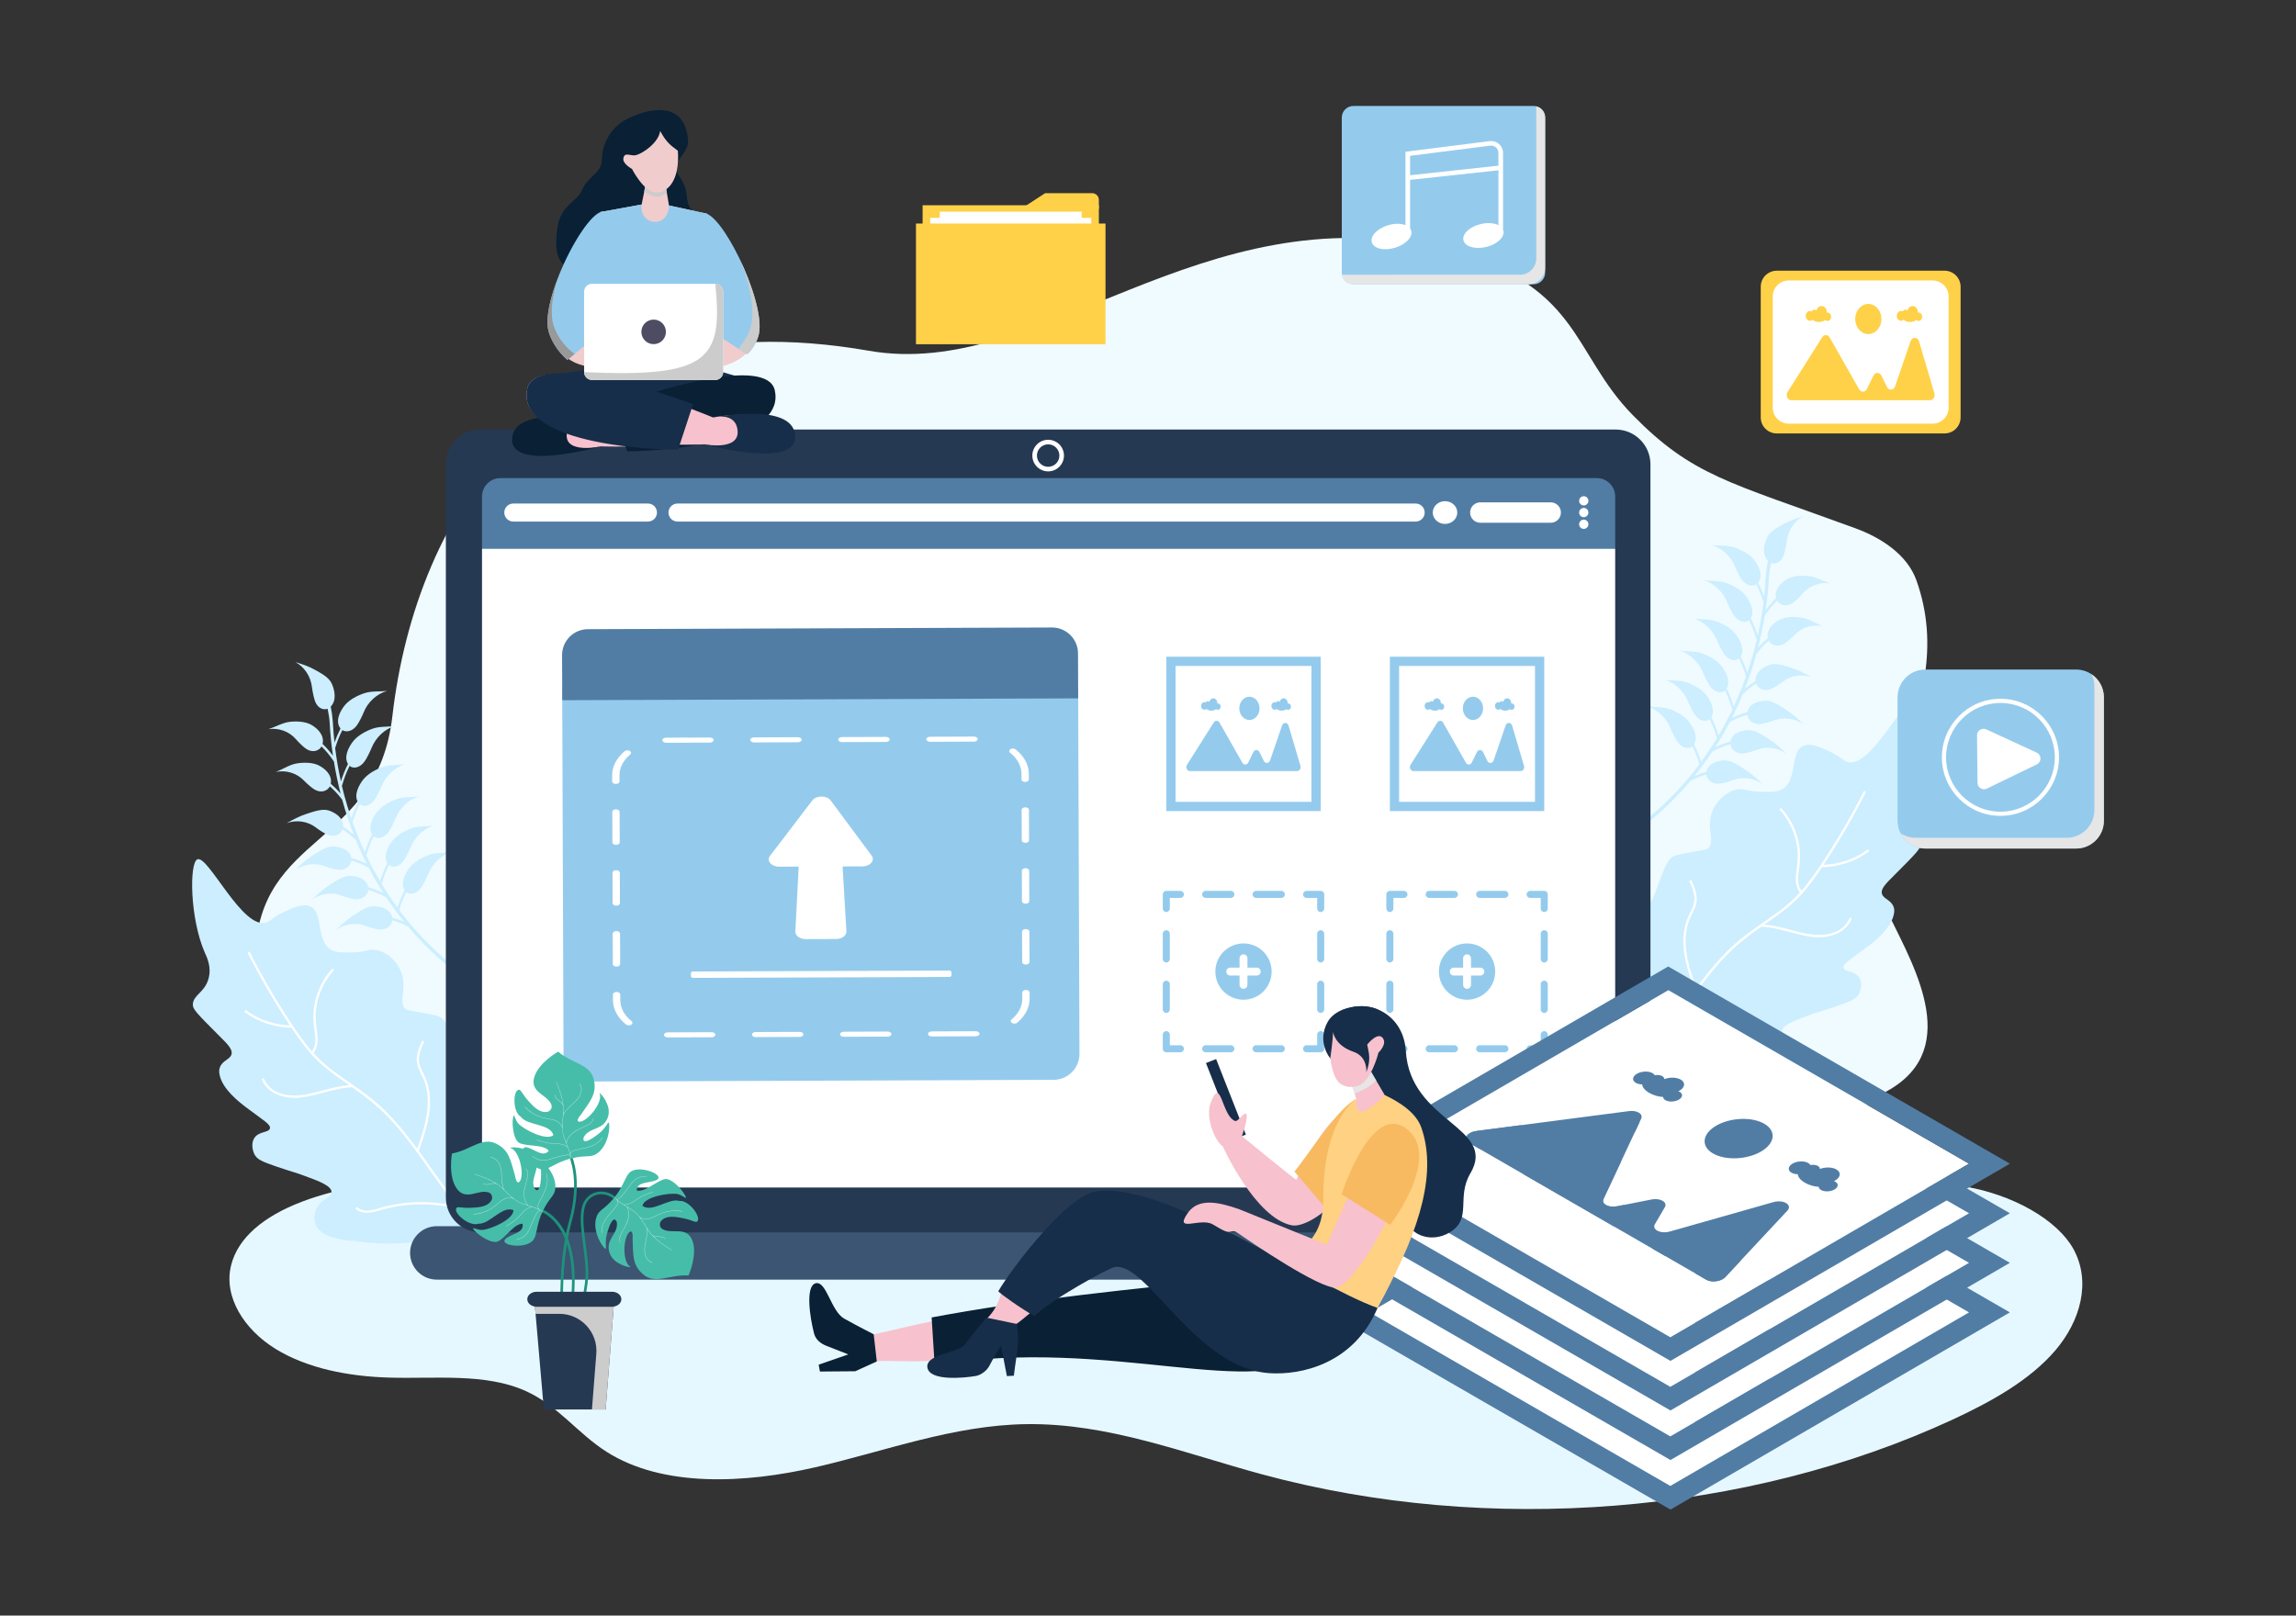 <svg xmlns="http://www.w3.org/2000/svg" xmlns:xlink="http://www.w3.org/1999/xlink" xml:space="preserve" id="upload-image" x="0" y="0" enable-background="new 0 0 1364 960" version="1.1" viewBox="0 0 1364 960">
  <rect x="0" y="0" width="1364" height="960" fill="#333333" stroke="none"/>
  <path fill="#F0FBFF" d="M1122.487,544.323c-30.125-61.743,44.099-120.779,16-199.489c-5.473-15.331-20.983-25.326-36.266-30.927
	c-75.351-27.613-96.719-31.065-132.223-67.226c-36.867-37.549-30.902-79.227-114.325-98.951
	c-142.227-33.628-237.212,78.575-339.449,60.706c-191.215-33.42-269.26,96.872-283.129,217.175
	c-9.009,78.145-79.524,68.776-81.459,142.546c-2.143,81.696,63.521,141.727,132.312,170.034
	c-0.001,0.002,754.688-0.372,754.688-0.372c26.421-16.255,52.798-71.36,79.131-87.759
	C1166.979,626.016,1137.821,575.751,1122.487,544.323z"></path>
  <path fill="#E6F8FF" d="M1231.723,742.099c-9.246-16.761-35.544-32.666-66.857-37.443l-894.811-4.657
	c-72.897,0.798-124.697,19.427-132.766,51.893c-4.614,18.562,7.582,38.063,26.479,49.688c18.896,11.625,43.391,16.295,67.327,17.009
	c27.604,0.824,57.274-2.845,81.25,7.99c19.206,8.679,30.682,25.042,47.89,36.03c33.649,21.488,82.634,18.819,124.177,9.253
	c41.544-9.566,81.905-24.991,125.172-25.617c48.81-0.706,94.342,17.441,140.53,29.925c134.046,36.231,287.781,23.983,409.963-32.661
	c23.186-10.749,45.776-23.402,60.859-40.979C1236.02,784.954,1242.461,761.564,1231.723,742.099z"></path>
  <path fill="#CEF" d="M242.479,550.626c-2.998-1.582-6.142-2.844-9.384-3.779c-0.339,2.937-3.311,5.935-7.981,5.467
	c-2.104-0.211-5.915-1.359-7.87-2.12c-5.609-2.186-12.37-1.286-17.678,2.353c3.217-3.026,6.46-6.073,10.123-8.418
	c3.663-2.345,8.423-5.765,12.553-5.656c3.989,0.106,9.847,1.593,10.785,6.766c2.421,0.666,4.789,1.508,7.088,2.53
	c-3.783-4.676-7.358-9.544-10.706-14.593c-0.084-0.006-0.17-0.026-0.26-0.076c-3.278-1.821-6.741-3.249-10.325-4.276
	c-0.331,2.942-3.304,5.951-7.983,5.482c-2.104-0.211-5.915-1.359-7.87-2.12c-5.609-2.185-12.37-1.286-17.678,2.353
	c3.217-3.026,6.46-6.073,10.123-8.418c3.663-2.345,8.423-5.765,12.553-5.655c3.99,0.106,9.848,1.593,10.786,6.766
	c3.111,0.856,6.136,2.009,9.037,3.453c-3.121-4.868-6.042-9.889-8.74-15.061c-3.275-1.818-6.735-3.244-10.315-4.271
	c-0.331,2.942-3.305,5.951-7.983,5.482c-2.104-0.211-5.915-1.359-7.869-2.12c-5.609-2.186-12.37-1.286-17.678,2.353
	c3.217-3.026,6.46-6.073,10.123-8.418c3.663-2.345,8.423-5.765,12.553-5.656c3.99,0.106,9.849,1.594,10.786,6.768
	c3.168,0.872,6.246,2.051,9.195,3.532c-1.258-2.492-2.479-5.009-3.636-7.564c-0.967-2.138-1.856-4.318-2.75-6.494
	c-2.458-2.406-5.133-4.534-7.984-6.366c-1.044,2.794-4.594,4.913-8.901,3.148c-1.941-0.796-5.267-2.988-6.929-4.284
	c-4.773-3.716-11.395-4.72-17.316-2.623c3.79-2.078,7.61-4.169,11.655-5.453c4.045-1.284,9.393-3.318,13.276-2.057
	c3.751,1.218,8.93,4.317,8.547,9.666c2.2,1.375,4.302,2.919,6.283,4.633c-2.631-6.737-4.889-13.655-6.821-20.698
	c-2.175-2.926-4.631-5.575-7.318-7.926c-1.38,2.647-5.138,4.255-9.14,1.859c-1.801-1.078-4.783-3.757-6.248-5.294
	c-4.205-4.413-10.574-6.381-16.651-5.146c3.985-1.527,8.156-4.338,12.289-5.033c4.133-0.695,9.485-0.675,13.133,1.153
	c3.522,1.764,8.203,5.616,7.147,10.907c2.083,1.784,4.035,3.739,5.833,5.858c-1.606-6.287-2.928-12.67-3.968-19.13
	c-0.049-0.042-0.1-0.077-0.142-0.14c-2.094-3.207-4.509-6.13-7.192-8.74c-1.493,2.585-5.312,4.002-9.187,1.388
	c-1.743-1.176-4.586-4.017-5.973-5.636c-3.981-4.645-10.228-6.953-16.334-6.036c4.037-1.32,8.405-3.866,12.551-4.345
	c4.145-0.479,9.385-0.227,12.931,1.797c3.424,1.954,7.904,6.061,6.606,11.309c2.249,2.145,4.318,4.504,6.181,7.055
	c-0.981-6.767-1.658-13.607-2.005-20.493c-0.01-0.2-0.262-3.074-1.194-7.443c-2.491,0.925-5.828-0.259-7.429-4.464
	c-0.781-2.051-1.577-6.205-1.846-8.434c-0.77-6.397-4.554-12.083-9.892-14.866c3.898,1.216,7.826,2.445,11.376,4.46
	c3.55,2.015,8.464,4.421,10.243,8.272c1.717,3.717,3.162,9.935-0.579,13.76c0.585,2.732,0.988,5.523,1.192,8.352
	c0.004,0.03,0.018,0.048,0.02,0.08c0.007,0.14,0.019,0.278,0.026,0.417c0.005,0.067,0.009,0.136,0.013,0.203
	c0.218,4.11,0.559,8.2,1.005,12.27c1.001-2.853,2.194-5.629,3.564-8.311c-0.02-0.026-0.045-0.048-0.065-0.074
	c-3.315-4.388-0.121-10.418,2.667-13.812c2.788-3.394,7.711-5.856,11.805-7.172c4.094-1.316,9.006-0.799,13.242-1.284
	c-6.092,1.741-11.372,6.548-13.807,12.571c-0.848,2.098-2.727,5.956-4.044,7.793c-2.739,3.818-6.461,4.328-8.718,2.93
	c-1.729,3.425-3.163,7.008-4.261,10.706c0.834,6.657,1.983,13.244,3.423,19.74c1.113-3.558,2.52-7.011,4.195-10.321
	c-2.646-4.344,0.454-10.206,3.142-13.571c2.781-3.482,7.627-6.057,11.645-7.46c4.017-1.402,8.8-0.965,12.942-1.53
	c-5.974,1.867-11.212,6.822-13.694,12.956c-0.865,2.137-2.765,6.072-4.084,7.953c-2.931,4.184-6.896,4.558-8.992,2.799
	c-1.805,3.621-3.278,7.415-4.372,11.334c-0.045,0.159-0.128,0.275-0.223,0.372c0.422,1.799,0.867,3.591,1.335,5.375
	c1.255,4.78,2.729,9.472,4.307,14.116c1.075-3.299,2.4-6.506,3.96-9.586c-2.636-4.343,0.461-10.2,3.147-13.563
	c2.781-3.482,7.627-6.058,11.645-7.46c4.017-1.402,8.8-0.965,12.943-1.53c-5.974,1.867-11.212,6.822-13.694,12.956
	c-0.865,2.138-2.766,6.073-4.084,7.954c-2.927,4.178-6.886,4.557-8.984,2.806c-1.697,3.412-3.099,6.978-4.171,10.656
	c2.149,6.092,4.575,12.046,7.267,17.851c1.126-3.65,2.561-7.191,4.277-10.581c-2.646-4.344,0.454-10.206,3.142-13.572
	c2.781-3.482,7.627-6.057,11.644-7.46c4.018-1.402,8.8-0.965,12.942-1.53c-5.974,1.867-11.211,6.822-13.694,12.956
	c-0.865,2.137-2.766,6.072-4.084,7.953c-2.931,4.183-6.896,4.558-8.992,2.799c-1.805,3.621-3.278,7.416-4.372,11.334
	c-0.001,0.001-0.001,0.002-0.001,0.003c2.499,5.245,5.241,10.34,8.172,15.304c1.125-3.708,2.573-7.304,4.314-10.742
	c-2.599-4.284,0.456-10.061,3.105-13.378c2.743-3.435,7.525-5.975,11.488-7.359c3.963-1.384,8.682-0.952,12.768-1.509
	c-5.894,1.841-11.06,6.73-13.509,12.781c-0.853,2.108-2.728,5.99-4.029,7.846c-2.888,4.122-6.793,4.496-8.863,2.768
	c-1.779,3.571-3.231,7.312-4.311,11.176c-0.005,0.017-0.016,0.027-0.021,0.044c2.928,4.852,6.084,9.536,9.415,14.077
	c1.117-3.58,2.53-7.054,4.215-10.383c-2.646-4.344,0.454-10.206,3.142-13.571c2.781-3.482,7.627-6.058,11.644-7.46
	c4.018-1.402,8.8-0.965,12.942-1.53c-5.974,1.867-11.211,6.822-13.693,12.956c-0.865,2.137-2.766,6.072-4.084,7.953
	c-2.928,4.178-6.886,4.558-8.984,2.806c-1.693,3.405-3.094,6.964-4.164,10.634c0.386,0.515,0.742,1.054,1.133,1.565
	c16.698,21.841,37.927,39.589,61.952,51.789c1.069,0.542,0.23,2.413-0.84,1.869c-13.569-6.89-26.268-15.516-37.768-25.66
	C254.805,564.245,248.404,557.663,242.479,550.626z"></path>
  <path fill="#CEF" d="M194.932,734.292c6.306,2.66,13.998,2.917,13.998,2.917s18.941,3.148,36.052,0.904
	c6.045-0.838,15.309-2.032,25.352-7.555c1.036-0.618,2.072-1.237,3.109-1.856c1.015-0.636,1.99-1.307,2.898-2.07
	c0.714-0.537,1.428-1.073,2.099-1.645c0.386-0.281,0.732-0.557,1.075-0.872c11.531-9.674,16.77-21.564,18.628-26.186
	c1.695-4.475,7.363-20.707,2.413-39.644c-3.078-11.714-10.683-26.857-18.284-25.924c-1.45,0.263-2.729,0.997-4.563,0.495
	c-3.679-0.865-4.834-5.205-6.914-10.808c-3.828-10.383-5.667-15.599-9.062-17.587c-1.541-0.967-5.654-1.704-13.786-3.203
	c-5.645-1.047-5.999-0.886-6.941-1.589c-4.562-3.641,0.638-11.392-2.2-20.669c-2.231-7.1-8.713-13.69-16.045-14.573
	c-4.324-0.45-5.597,1.404-13.822,1.515c-5.811,0.066-8.809,0.039-11.47-1.173c-10.345-4.736-4.786-23.221-13.66-26.365
	c-4.387-1.547-10.398,1.298-16.148,4.007c-5.836,2.851-6.736,4.774-9.221,5.655c-14.163,5.213-34.866-40.416-41.232-37.409
	c-4.832,2.312-4.357,35.092,4.348,55.141c1.409,3.084,4.307,9.032,2.255,15.969c-2.3,8.017-8.834,9.298-9.245,14.913
	c-0.137,2.833,1.361,4.518,16.003,19.175c4.696,4.655,7.969,7.87,6.881,10.888c-1.036,2.958-5.501,3.465-6.884,7.703
	c-0.28,0.658-0.632,2.154-0.022,4.62c1.848,8.211,11.253,15.627,15.943,19.161c9.344,7.109,14.694,9.918,13.84,12.456
	c-0.954,2.487-6.596,1.478-9.301,5.623c-1.846,2.978-1.071,6.883-0.045,9.241c1.486,3.329,4.486,4.69,13.765,7.823
	c9.517,3.232,11.096,3.404,16.07,5.313c8.622,3.145,16.452,6.039,16.119,9.851c-0.304,3.444-6.768,4.101-9.244,10.276
	c-0.116,0.261-1.927,4.995-0.045,9.241C188.88,730.878,191.76,732.963,194.932,734.292z"></path>
  <path fill="#FFF" d="M212.391,717.476c4.656,3.858,11.082,0.8,16.138-0.474c4.808-1.211,9.717-2.025,14.659-2.427
	c9.422-0.766,18.922,0.03,28.115,2.206c-0.024-0.031-0.049-0.058-0.073-0.089c-6.954-8.506-13.221-17.643-19.545-26.506
	c-6.519-9.137-13.245-18.201-21.021-26.338c-6.498-6.781-13.817-12.399-21.387-17.767c-0.004-0.004-0.008-0.006-0.012-0.009
	c-10.43,0.369-19.998,4.805-30.256,6.059c-8.988,1.098-19.491-1.47-23.419-10.518c-0.349-0.805,0.941-1.245,1.289-0.443
	c4.153,9.568,15.822,10.839,24.844,9.166c8.674-1.607,16.942-4.845,25.777-5.503c-0.013-0.009-0.025-0.018-0.038-0.028
	c-0.897-0.628-1.794-1.257-2.692-1.886c-7.359-5.114-14.672-10.404-20.498-17.255c-4.063-4.721-7.686-9.783-11.124-14.937
	c-9.781-0.222-19.829-3.31-27.655-9.265c-0.699-0.531,0.193-1.562,0.889-1.033c7.294,5.55,16.676,8.518,25.813,8.889
	c-0.186-0.266-0.34-0.535-0.528-0.802c-8.193-12.415-15.765-25.299-22.605-38.491c-0.589-1.153-1.198-2.326-1.769-3.501
	c-0.385-0.764,0.737-1.524,1.122-0.761c6.254,12.578,13.368,24.783,20.901,36.628c4.006,6.291,8.16,12.494,12.737,18.414
	c1.068,1.35,2.131,2.662,3.267,3.891c0.002,0.001,0.003,0.004,0.005,0.005c3.031-4.151,1.929-9.458,1.264-14.177
	c-0.585-4.157-0.598-8.353,0.036-12.506c1.251-8.208,4.915-15.96,10.455-22.141c0.585-0.652,1.619,0.235,1.033,0.89
	c-5.881,6.56-9.536,14.888-10.421,23.655c-0.456,4.517,0.147,8.815,0.733,13.28c0.548,4.178,0.495,8.519-2.146,12.018
	c-0.011,0.014-0.026,0.008-0.037,0.021c0.003,0.002,0.005,0.005,0.007,0.008c3.58,3.947,7.495,7.461,11.835,10.732
	c8.845,6.645,18.372,12.33,26.654,19.712c8.054,7.188,14.996,15.54,21.458,24.16c0.557,0.732,1.096,1.484,1.636,2.235
	c0.002,0.002,0.003,0.005,0.005,0.008c3.83-11.01,7.757-22.63,5.762-34.432c-0.462-2.73-1.273-5.388-2.426-7.906
	c-1.117-2.437-2.529-4.768-3.21-7.382c-1.271-4.884,0.627-9.607,2.56-14.033c0.352-0.805,1.583-0.22,1.232,0.583
	c-1.105,2.531-2.225,5.105-2.677,7.849c-0.464,2.815,0.062,5.42,1.201,8.013c1.117,2.546,2.508,4.936,3.396,7.582
	c0.8,2.382,1.31,4.862,1.582,7.359c1.247,11.442-2.567,22.547-6.271,33.191c-0.063,0.18-0.181,0.266-0.307,0.324
	c0.004,0.006,0.009,0.013,0.013,0.018c8.199,11.196,15.894,22.894,24.786,33.535c0.027,0.031,0.056,0.065,0.084,0.098
	c0.099,0.08,0.186,0.153,0.225,0.266c0.01,0.011,0.022,0.024,0.031,0.035c1.845,2.202,3.727,4.361,5.696,6.417
	c-0.343,0.315-0.689,0.591-1.075,0.872c-1.993-2.113-3.895-4.29-5.761-6.508c-0.005-0.005-0.009-0.011-0.013-0.016
	c-10.3-2.636-21.008-3.445-31.586-2.321c-5.391,0.573-10.676,1.681-15.882,3.189c-4.542,1.315-9.699,2.492-13.696-0.821
	C210.827,717.949,211.716,716.916,212.391,717.476z"></path>
  <path fill="#CEF" d="M1004.277,463.998c2.998-1.582,6.142-2.844,9.384-3.779c0.339,2.937,3.311,5.935,7.982,5.467
	c2.104-0.211,5.916-1.359,7.87-2.12c5.609-2.186,12.37-1.286,17.678,2.353c-3.217-3.026-6.46-6.073-10.123-8.418
	c-3.663-2.346-8.423-5.765-12.553-5.656c-3.989,0.105-9.847,1.593-10.785,6.766c-2.421,0.666-4.789,1.508-7.088,2.53
	c3.783-4.676,7.357-9.544,10.706-14.593c0.084-0.006,0.17-0.026,0.26-0.076c3.278-1.821,6.741-3.249,10.325-4.276
	c0.331,2.942,3.304,5.951,7.983,5.482c2.104-0.211,5.915-1.359,7.87-2.12c5.609-2.185,12.37-1.285,17.678,2.353
	c-3.217-3.026-6.46-6.072-10.123-8.418c-3.663-2.345-8.423-5.765-12.553-5.655c-3.99,0.106-9.848,1.593-10.786,6.766
	c-3.111,0.856-6.136,2.009-9.037,3.453c3.121-4.868,6.042-9.889,8.74-15.061c3.275-1.818,6.735-3.244,10.315-4.271
	c0.331,2.942,3.304,5.951,7.982,5.482c2.104-0.211,5.916-1.359,7.87-2.12c5.609-2.186,12.37-1.286,17.678,2.353
	c-3.217-3.026-6.46-6.073-10.123-8.418c-3.663-2.345-8.423-5.765-12.553-5.655c-3.99,0.106-9.849,1.594-10.786,6.767
	c-3.168,0.873-6.246,2.051-9.195,3.532c1.258-2.492,2.479-5.009,3.636-7.564c0.967-2.138,1.856-4.318,2.75-6.494
	c2.458-2.406,5.133-4.534,7.984-6.366c1.044,2.794,4.594,4.913,8.901,3.148c1.941-0.796,5.267-2.988,6.929-4.284
	c4.773-3.716,11.395-4.72,17.316-2.623c-3.79-2.078-7.61-4.169-11.655-5.453c-4.045-1.284-9.393-3.318-13.276-2.057
	c-3.751,1.218-8.93,4.317-8.547,9.666c-2.2,1.375-4.302,2.919-6.283,4.633c2.631-6.737,4.889-13.655,6.821-20.698
	c2.175-2.926,4.631-5.575,7.318-7.926c1.38,2.647,5.138,4.255,9.14,1.859c1.802-1.078,4.783-3.757,6.248-5.294
	c4.205-4.413,10.574-6.381,16.651-5.147c-3.985-1.527-8.156-4.338-12.289-5.033c-4.133-0.695-9.485-0.675-13.133,1.152
	c-3.522,1.764-8.203,5.616-7.147,10.907c-2.083,1.784-4.035,3.739-5.833,5.858c1.606-6.288,2.928-12.67,3.968-19.13
	c0.049-0.042,0.1-0.077,0.141-0.14c2.094-3.207,4.509-6.13,7.192-8.74c1.493,2.585,5.312,4.002,9.187,1.388
	c1.743-1.176,4.586-4.017,5.974-5.636c3.981-4.645,10.227-6.953,16.334-6.036c-4.037-1.319-8.406-3.866-12.551-4.345
	c-4.146-0.479-9.385-0.227-12.931,1.797c-3.424,1.954-7.904,6.061-6.606,11.309c-2.249,2.145-4.318,4.504-6.18,7.055
	c0.981-6.767,1.658-13.607,2.005-20.493c0.01-0.2,0.262-3.074,1.194-7.443c2.491,0.925,5.828-0.259,7.429-4.464
	c0.781-2.051,1.577-6.205,1.846-8.434c0.77-6.398,4.554-12.083,9.892-14.866c-3.898,1.216-7.826,2.445-11.376,4.46
	c-3.55,2.015-8.464,4.421-10.243,8.272c-1.717,3.717-3.162,9.935,0.579,13.76c-0.585,2.732-0.988,5.523-1.192,8.352
	c-0.004,0.03-0.018,0.049-0.02,0.08c-0.007,0.139-0.019,0.278-0.026,0.417c-0.005,0.067-0.009,0.136-0.013,0.203
	c-0.219,4.11-0.559,8.2-1.005,12.27c-1-2.853-2.194-5.629-3.564-8.311c0.021-0.026,0.045-0.048,0.065-0.074
	c3.315-4.388,0.121-10.418-2.667-13.812c-2.788-3.394-7.711-5.856-11.805-7.172c-4.094-1.316-9.006-0.799-13.242-1.284
	c6.091,1.741,11.372,6.548,13.807,12.571c0.848,2.098,2.727,5.956,4.045,7.794c2.739,3.818,6.461,4.328,8.718,2.93
	c1.729,3.425,3.163,7.008,4.261,10.706c-0.833,6.657-1.983,13.244-3.423,19.74c-1.113-3.558-2.52-7.011-4.195-10.321
	c2.646-4.344-0.454-10.206-3.142-13.571c-2.781-3.482-7.627-6.057-11.645-7.46c-4.017-1.402-8.8-0.965-12.942-1.53
	c5.974,1.867,11.212,6.822,13.694,12.956c0.865,2.137,2.766,6.072,4.084,7.953c2.931,4.184,6.896,4.558,8.992,2.799
	c1.804,3.621,3.277,7.415,4.372,11.334c0.045,0.159,0.128,0.275,0.223,0.372c-0.422,1.799-0.867,3.591-1.335,5.375
	c-1.255,4.78-2.729,9.472-4.307,14.116c-1.075-3.299-2.4-6.506-3.96-9.586c2.636-4.343-0.461-10.2-3.147-13.563
	c-2.781-3.482-7.627-6.058-11.645-7.46c-4.017-1.402-8.8-0.965-12.943-1.53c5.974,1.867,11.212,6.822,13.694,12.956
	c0.865,2.137,2.766,6.072,4.084,7.954c2.928,4.178,6.886,4.557,8.984,2.806c1.697,3.412,3.099,6.978,4.171,10.656
	c-2.149,6.092-4.575,12.046-7.267,17.851c-1.126-3.65-2.561-7.191-4.277-10.581c2.646-4.344-0.454-10.207-3.142-13.572
	c-2.781-3.482-7.627-6.057-11.644-7.46c-4.018-1.402-8.8-0.965-12.942-1.53c5.974,1.867,11.211,6.822,13.694,12.956
	c0.865,2.137,2.766,6.072,4.084,7.953c2.931,4.183,6.896,4.558,8.992,2.799c1.804,3.621,3.277,7.416,4.372,11.334
	c0.001,0.001,0.002,0.002,0.002,0.003c-2.499,5.245-5.241,10.34-8.172,15.304c-1.125-3.708-2.573-7.304-4.314-10.742
	c2.599-4.284-0.456-10.061-3.105-13.378c-2.744-3.435-7.524-5.975-11.488-7.359c-3.963-1.384-8.681-0.952-12.767-1.509
	c5.894,1.841,11.06,6.73,13.509,12.781c0.853,2.108,2.729,5.99,4.029,7.846c2.888,4.122,6.793,4.496,8.863,2.768
	c1.779,3.571,3.231,7.312,4.311,11.176c0.005,0.017,0.016,0.027,0.021,0.044c-2.928,4.852-6.084,9.536-9.415,14.077
	c-1.117-3.58-2.53-7.054-4.215-10.383c2.646-4.344-0.454-10.206-3.142-13.571c-2.781-3.482-7.627-6.058-11.644-7.46
	c-4.018-1.402-8.8-0.965-12.942-1.53c5.974,1.867,11.211,6.822,13.693,12.956c0.865,2.137,2.766,6.072,4.084,7.953
	c2.928,4.178,6.886,4.558,8.984,2.806c1.693,3.405,3.094,6.964,4.164,10.634c-0.386,0.515-0.742,1.054-1.133,1.565
	c-16.698,21.841-37.927,39.589-61.952,51.79c-1.068,0.542-0.23,2.413,0.84,1.869c13.569-6.89,26.268-15.516,37.768-25.66
	C991.952,477.617,998.352,471.035,1004.277,463.998z"></path>
  <path fill="#CEF" d="M1060.616,638.884c-6.306,2.66-13.998,2.917-13.998,2.917s-18.941,3.148-36.052,0.904
	c-6.045-0.838-15.309-2.032-25.352-7.555c-1.036-0.618-2.072-1.237-3.109-1.856c-1.015-0.636-1.99-1.307-2.898-2.07
	c-0.714-0.537-1.427-1.073-2.099-1.645c-0.386-0.281-0.732-0.557-1.075-0.872c-11.531-9.674-16.77-21.564-18.628-26.186
	c-1.695-4.475-7.363-20.707-2.413-39.644c3.077-11.714,10.683-26.857,18.284-25.923c1.45,0.263,2.729,0.996,4.563,0.495
	c3.679-0.865,4.834-5.205,6.914-10.808c3.828-10.383,5.667-15.599,9.062-17.587c1.541-0.967,5.654-1.704,13.786-3.203
	c5.645-1.047,5.999-0.886,6.94-1.589c4.562-3.641-0.638-11.392,2.2-20.669c2.231-7.1,8.713-13.69,16.045-14.573
	c4.324-0.45,5.597,1.404,13.822,1.516c5.812,0.066,8.809,0.039,11.47-1.173c10.345-4.736,4.786-23.22,13.66-26.365
	c4.387-1.547,10.398,1.298,16.148,4.007c5.836,2.851,6.736,4.774,9.221,5.655c14.164,5.213,34.866-40.416,41.232-37.41
	c4.832,2.312,4.357,35.092-4.348,55.141c-1.409,3.084-4.307,9.032-2.255,15.969c2.3,8.017,8.834,9.298,9.245,14.913
	c0.137,2.832-1.361,4.518-16.003,19.175c-4.696,4.655-7.969,7.87-6.881,10.888c1.036,2.958,5.501,3.465,6.884,7.703
	c0.28,0.658,0.632,2.154,0.022,4.62c-1.848,8.211-11.253,15.627-15.943,19.161c-9.344,7.11-14.694,9.918-13.84,12.456
	c0.954,2.487,6.596,1.478,9.301,5.623c1.846,2.978,1.071,6.882,0.045,9.241c-1.486,3.329-4.486,4.69-13.765,7.824
	c-9.517,3.232-11.096,3.404-16.07,5.313c-8.622,3.145-16.452,6.039-16.119,9.851c0.304,3.444,6.767,4.1,9.244,10.276
	c0.116,0.261,1.927,4.995,0.044,9.241C1066.669,635.471,1063.788,637.556,1060.616,638.884z"></path>
  <path fill="#FFF" d="M1043.157,622.068c-4.655,3.858-11.082,0.8-16.138-0.474c-4.808-1.211-9.716-2.025-14.659-2.427
	c-9.422-0.766-18.921,0.03-28.115,2.206c0.024-0.031,0.049-0.058,0.073-0.089c6.954-8.506,13.221-17.643,19.545-26.506
	c6.519-9.137,13.245-18.201,21.021-26.338c6.498-6.781,13.817-12.399,21.387-17.767c0.004-0.004,0.008-0.006,0.012-0.009
	c10.43,0.369,19.998,4.805,30.256,6.059c8.987,1.098,19.491-1.47,23.419-10.518c0.349-0.805-0.941-1.245-1.289-0.443
	c-4.153,9.568-15.822,10.839-24.844,9.166c-8.674-1.607-16.942-4.845-25.777-5.502c0.013-0.009,0.025-0.018,0.038-0.028
	c0.897-0.628,1.794-1.258,2.692-1.886c7.359-5.114,14.672-10.404,20.498-17.255c4.063-4.721,7.686-9.783,11.124-14.937
	c9.781-0.223,19.829-3.31,27.655-9.265c0.699-0.531-0.193-1.562-0.889-1.033c-7.294,5.55-16.676,8.518-25.813,8.889
	c0.187-0.266,0.34-0.535,0.528-0.802c8.193-12.415,15.765-25.299,22.605-38.491c0.589-1.153,1.198-2.326,1.769-3.501
	c0.385-0.764-0.737-1.524-1.122-0.761c-6.254,12.578-13.368,24.783-20.901,36.627c-4.006,6.291-8.16,12.494-12.738,18.414
	c-1.068,1.35-2.131,2.662-3.267,3.891c-0.002,0.001-0.003,0.004-0.005,0.005c-3.031-4.151-1.929-9.458-1.265-14.177
	c0.585-4.157,0.598-8.353-0.036-12.506c-1.251-8.208-4.915-15.96-10.455-22.141c-0.585-0.652-1.619,0.235-1.033,0.89
	c5.881,6.56,9.536,14.888,10.421,23.655c0.456,4.517-0.147,8.815-0.733,13.28c-0.548,4.178-0.495,8.519,2.146,12.018
	c0.01,0.014,0.026,0.008,0.037,0.021c-0.003,0.002-0.005,0.005-0.007,0.008c-3.58,3.947-7.495,7.461-11.835,10.732
	c-8.845,6.645-18.372,12.33-26.654,19.713c-8.054,7.188-14.996,15.54-21.458,24.16c-0.557,0.732-1.096,1.484-1.636,2.235
	c-0.002,0.002-0.003,0.005-0.005,0.008c-3.83-11.01-7.756-22.63-5.761-34.432c0.462-2.73,1.273-5.388,2.426-7.906
	c1.117-2.437,2.53-4.768,3.21-7.382c1.271-4.884-0.628-9.607-2.561-14.033c-0.352-0.805-1.583-0.22-1.232,0.583
	c1.105,2.531,2.225,5.105,2.677,7.848c0.464,2.815-0.062,5.42-1.201,8.013c-1.117,2.546-2.508,4.936-3.396,7.582
	c-0.8,2.382-1.31,4.862-1.582,7.359c-1.247,11.442,2.567,22.547,6.271,33.191c0.062,0.18,0.181,0.266,0.307,0.324
	c-0.004,0.007-0.009,0.013-0.013,0.018c-8.199,11.196-15.894,22.893-24.786,33.535c-0.027,0.031-0.056,0.065-0.084,0.098
	c-0.099,0.08-0.185,0.153-0.225,0.266c-0.01,0.011-0.022,0.024-0.031,0.035c-1.845,2.202-3.727,4.361-5.696,6.418
	c0.343,0.315,0.689,0.591,1.075,0.872c1.993-2.113,3.895-4.29,5.761-6.508c0.005-0.005,0.009-0.011,0.013-0.016
	c10.3-2.636,21.008-3.445,31.586-2.321c5.391,0.573,10.676,1.681,15.882,3.189c4.542,1.315,9.698,2.492,13.696-0.821
	C1044.722,622.541,1043.833,621.508,1043.157,622.068z"></path>
  <path fill="#94CBED" d="M1233.34,397.85h-89.533c-9.122,0-16.518,7.395-16.518,16.517v73.324c0,9.122,7.395,16.518,16.518,16.518
	h89.533c9.123,0,16.518-7.395,16.518-16.518v-73.324C1249.858,405.245,1242.463,397.85,1233.34,397.85z"></path>
  <path fill="#E6E6E6" d="M1242.474,400.605c1.118,2.227,1.752,4.739,1.752,7.401v73.324c0,9.122-7.395,16.517-16.517,16.517h-89.533
	c-3.378,0-6.517-1.016-9.134-2.756c2.714,5.405,8.305,9.117,14.766,9.117h89.533c9.122,0,16.517-7.395,16.517-16.518v-73.324
	C1249.858,408.622,1246.924,403.565,1242.474,400.605z"></path>
  <path fill="#FFF" d="M1180.349,468.609c-2.555,1.239-5.53-0.603-5.558-3.443l-0.141-14.098l-0.141-14.098
	c-0.028-2.84,2.909-4.741,5.488-3.553l15.919,7.334l14.036,6.467c2.968,1.367,3.01,5.57,0.07,6.996l-13.904,6.746L1180.349,468.609z
	"></path>
  <path fill="#FFF" d="M1188.417,484.805c-19.182,0-34.788-15.606-34.788-34.788s15.606-34.788,34.788-34.788
	s34.788,15.606,34.788,34.788S1207.599,484.805,1188.417,484.805z M1188.417,417.704c-17.818,0-32.314,14.496-32.314,32.314
	c0,17.818,14.496,32.314,32.314,32.314s32.314-14.496,32.314-32.314C1220.731,432.2,1206.235,417.704,1188.417,417.704z"></path>
  <path fill="#94CBED" d="M911.05,168.911H804.024c-3.807,0-6.893-3.086-6.893-6.893V69.868c0-3.807,3.086-6.893,6.893-6.893H911.05
	c3.807,0,6.893,3.086,6.893,6.893v92.149C917.943,165.825,914.857,168.911,911.05,168.911z"></path>
  <path fill="#E6E6E6" d="M912.567,63.152c0.056,0.354,0.093,0.715,0.093,1.085v89.323c0,5.358-4.344,9.702-9.702,9.702H798.759
	c-0.528,0-1.04-0.065-1.535-0.177c0.521,3.3,3.371,5.827,6.818,5.827h104.199c5.358,0,9.702-4.344,9.702-9.702V69.886
	C917.943,66.597,915.644,63.851,912.567,63.152z"></path>
  <path fill="#FFF" d="M893.126,137.12c-0.065-0.271-0.163-0.528-0.28-0.778h0.081V90.868c0-2.031-0.874-3.965-2.397-5.308
	c-1.524-1.343-3.553-1.968-5.567-1.712l-50.004,6.331v43.611c-2.626-1.046-6.393-1.116-10.289,0.045
	c-6.459,1.925-10.8,6.486-9.697,10.187c1.103,3.701,7.233,5.142,13.692,3.217c6.459-1.925,10.8-6.486,9.697-10.187
	c-0.142-0.475-0.369-0.912-0.667-1.311v-28.857l52.497-5.698v32.617c-2.566-1.3-6.463-1.626-10.561-0.645
	c-6.554,1.568-11.139,5.885-10.24,9.641c0.899,3.756,6.941,5.53,13.495,3.962C889.44,145.193,894.025,140.877,893.126,137.12z
	 M837.694,104.133V92.591l47.612-6.028c1.236-0.158,2.48,0.226,3.415,1.05c0.935,0.823,1.47,2.01,1.47,3.256v7.567L837.694,104.133z
	"></path>
  <rect width="104.703" height="76.017" x="548.103" y="121.961" fill="#FED148"></rect>
  <path fill="#FED148" d="M648.832,114.79h-27.939l-14.403,9.383h46.315v-5.409C652.806,116.569,651.027,114.79,648.832,114.79z"></path>
  <rect width="84.309" height="72.211" x="558.3" y="125.768" fill="#FFF"></rect>
  <rect width="95.701" height="68.511" x="552.604" y="129.467" fill="#FFF"></rect>
  <rect width="112.591" height="71.714" x="544.159" y="132.838" fill="#FED148"></rect>
  <path fill="#FED148" d="M1155.216,160.855h-99.672c-5.263,0-9.53,4.267-9.53,9.53v77.645c0,5.263,4.267,9.53,9.53,9.53h99.672
	c5.263,0,9.53-4.267,9.53-9.53v-77.645C1164.747,165.121,1160.479,160.855,1155.216,160.855z"></path>
  <path fill="#FFF" d="M1148.098,166.653h-85.435c-5.263,0-9.53,4.267-9.53,9.53v66.049c0,5.263,4.267,9.53,9.53,9.53h85.435
	c5.263,0,9.53-4.267,9.53-9.53v-66.049C1157.628,170.919,1153.361,166.653,1148.098,166.653z"></path>
  <path fill="#FED148" d="M1061.953,232.938l20.598-32.566c1.1-1.739,3.372-1.674,4.396,0.126l17.546,30.856
	c1.095,1.926,3.576,1.834,4.561-0.169l3.953-8.041c1.022-2.08,3.628-2.08,4.65,0l3.357,6.829c1.105,2.249,3.985,2.019,4.81-0.384
	l9.225-26.888c0.913-2.661,4.215-2.568,5.014,0.141l9.119,30.918c0.587,1.992-0.701,4.058-2.529,4.058h-82.536
	C1061.93,237.816,1060.669,234.968,1061.953,232.938z"></path>
  <ellipse cx="1109.936" cy="189.554" fill="#FED148" rx="7.788" ry="8.955"></ellipse>
  <path fill="#FED148" d="M1085.647 185.712c-.145 0-.286.016-.423.047.011-.121.016-.244.016-.368 0-1.971-1.389-3.568-3.103-3.568-1.462 0-2.688 1.163-3.016 2.729-.328-.35-.766-.564-1.249-.564-.674 0-1.262.417-1.582 1.039-.308-.153-.647-.237-1.004-.237-1.402 0-2.539 1.307-2.539 2.92 0 1.613 1.137 2.92 2.539 2.92.595 0 1.142-.235 1.575-.63.834.801 2.219 1.325 3.788 1.325 1.47 0 2.78-.46 3.625-1.177.374.351.852.562 1.373.562 1.2 0 2.173-1.119 2.173-2.499C1087.82 186.83 1086.847 185.712 1085.647 185.712zM1139.734 185.712c-.145 0-.286.016-.423.047.011-.121.016-.244.016-.368 0-1.971-1.389-3.568-3.103-3.568-1.462 0-2.688 1.163-3.017 2.729-.328-.35-.766-.564-1.249-.564-.674 0-1.262.417-1.582 1.039-.308-.153-.647-.237-1.004-.237-1.402 0-2.539 1.307-2.539 2.92 0 1.613 1.137 2.92 2.539 2.92.595 0 1.142-.235 1.575-.63.834.801 2.219 1.325 3.788 1.325 1.47 0 2.78-.46 3.625-1.177.374.351.852.562 1.373.562 1.2 0 2.173-1.119 2.173-2.499C1141.907 186.83 1140.934 185.712 1139.734 185.712z"></path>
  <path fill="#FFF" d="M966.959,294.182v406.875c0,6.179-4.904,11.179-10.955,11.179H296.079c-6.05,0-10.954-5-10.954-11.179
	V294.182c0-6.17,4.904-11.17,10.954-11.17h659.925C962.055,283.012,966.959,288.012,966.959,294.182z"></path>
  <path fill="#3B5572" d="M976.474,760.378H259.492c-8.769,0-15.879-7.109-15.879-15.879l0,0c0-8.77,7.11-15.879,15.879-15.879
	h716.982c8.769,0,15.879,7.109,15.879,15.879l0,0C992.353,753.268,985.243,760.378,976.474,760.378z"></path>
  <path fill="#517DA5" d="M963.604,299.224v26.892H281.769v-26.892c0-8.955,4.904-16.212,10.954-16.212h659.925
	C958.699,283.012,963.604,290.269,963.604,299.224z"></path>
  <path fill="#FFF" d="M384.936 309.921h-79.992c-2.958 0-5.356-2.399-5.356-5.356l0 0c0-2.958 2.398-5.356 5.356-5.356h79.992c2.958 0 5.356 2.398 5.356 5.356l0 0C390.292 307.522 387.894 309.921 384.936 309.921zM841.013 309.921H402.487c-2.958 0-5.356-2.399-5.356-5.356l0 0c0-2.958 2.398-5.356 5.356-5.356h438.526c2.958 0 5.356 2.398 5.356 5.356l0 0C846.37 307.522 843.972 309.921 841.013 309.921z"></path>
  <path fill="#263952" d="M959.78,255.229H285.593c-11.443,0-20.715,9.272-20.715,20.715v435.649c0,11.443,9.272,20.714,20.715,20.714
	H959.78c11.443,0,20.714-9.271,20.714-20.714V275.944C980.494,264.501,971.223,255.229,959.78,255.229z M959.548,694.656
	c0,6.066-4.839,10.979-10.812,10.979H297.168c-5.974,0-10.813-4.913-10.813-10.979V295.092c0-6.057,4.839-10.97,10.813-10.97
	h651.567c5.974,0,10.812,4.913,10.812,10.97V694.656z"></path>
  <path fill="#FFF" d="M613.293,270.712c0-5.188,4.206-9.393,9.393-9.393c5.188,0,9.393,4.206,9.393,9.393
	c0,5.188-4.206,9.392-9.393,9.392C617.499,280.104,613.293,275.899,613.293,270.712z"></path>
  <path fill="#263952" d="M616.012,270.712c0-3.686,2.988-6.674,6.674-6.674c3.686,0,6.674,2.988,6.674,6.674
	c0,3.686-2.988,6.673-6.674,6.673C619.001,277.385,616.012,274.398,616.012,270.712z"></path>
  <path fill="#FFF" d="M851.175 304.564c0-3.733 3.26-6.758 7.283-6.758 4.022 0 7.283 3.025 7.283 6.758 0 3.732-3.261 6.758-7.283 6.758C854.436 311.322 851.175 308.296 851.175 304.564zM921.257 310.621h-41.848c-3.345 0-6.058-2.712-6.058-6.057l0 0c0-3.345 2.712-6.057 6.058-6.057h41.848c3.345 0 6.057 2.712 6.057 6.057l0 0C927.313 307.91 924.601 310.621 921.257 310.621zM938.126 297.606c0-1.52 1.233-2.753 2.753-2.753 1.521 0 2.753 1.233 2.753 2.753 0 1.521-1.232 2.754-2.753 2.754C939.358 300.36 938.126 299.127 938.126 297.606zM938.126 304.564c0-1.52 1.233-2.753 2.753-2.753 1.521 0 2.753 1.233 2.753 2.753 0 1.52-1.232 2.754-2.753 2.754C939.358 307.318 938.126 306.085 938.126 304.564zM938.126 311.523c0-1.521 1.233-2.754 2.753-2.754 1.521 0 2.753 1.233 2.753 2.754 0 1.52-1.232 2.753-2.753 2.753C939.358 314.276 938.126 313.043 938.126 311.523z"></path>
  <path fill="#94CBED" d="M625.93,641.656l-275.685,0.997c-8.511,0.031-15.435-6.844-15.466-15.355l-0.776-214.739
	c-0.031-8.511,6.844-15.435,15.355-15.466l275.685-0.997c8.511-0.031,15.435,6.844,15.466,15.355l0.776,214.739
	C641.316,634.701,634.441,641.625,625.93,641.656z"></path>
  <path fill="#517DA5" d="M624.958,372.871l-275.685,0.997c-8.511,0.031-15.386,6.955-15.355,15.466l0.097,26.749l306.506-1.108
	l-0.097-26.749C640.394,379.715,633.469,372.84,624.958,372.871z"></path>
  <path fill="#FFF" d="M553.516 615.882c-1.201.004-2.177-.666-2.18-1.497-.003-.831.968-1.508 2.169-1.512l26.143-.094c1.201-.004 2.272.665 2.243 1.495-.046 1.323-2.16 1.512-2.16 1.512L553.516 615.882zM527.373 615.977l-26.144.094c-1.201.004-2.177-.666-2.18-1.497-.003-.831.968-1.508 2.169-1.512l26.144-.095c1.201-.004 2.177.666 2.18 1.497C529.545 615.295 528.574 615.972 527.373 615.977zM475.086 616.166l-26.143.095c-1.201.004-2.177-.666-2.18-1.497-.003-.831.968-1.508 2.169-1.512l26.143-.094c1.201-.004 2.177.666 2.18 1.496S476.287 616.161 475.086 616.166zM422.8 616.355l-26.144.095c-1.201.004-2.177-.666-2.18-1.497-.003-.831.968-1.508 2.169-1.512l26.144-.094c1.201-.004 2.177.666 2.18 1.497C424.972 615.673 424.001 616.35 422.8 616.355zM373.579 609.301c-.613.002-1.223-.174-1.654-.519-4.996-4-7.757-9.122-7.776-14.42l-.012-3.414c-.003-.831.968-1.508 2.169-1.512 1.201-.004 2.177.666 2.18 1.496l.012 3.414c.016 4.581 2.403 9.008 6.721 12.465.784.628.682 1.578-.228 2.122C374.583 609.178 374.079 609.299 373.579 609.301zM602.648 608.232c-.49.002-.984-.11-1.391-.343-.925-.527-1.055-1.476-.289-2.117 4.117-3.451 6.376-7.815 6.36-12.29l-.013-3.729c-.003-.831.968-1.508 2.169-1.512 1.201-.004 2.177.666 2.18 1.497l.013 3.729c.019 5.176-2.594 10.226-7.358 14.217C603.891 608.043 603.272 608.23 602.648 608.232zM366.251 574.359c-1.201.004-2.177-.666-2.18-1.497l-.065-18.086c-.003-.831.968-1.508 2.169-1.512 1.201-.004 2.177.666 2.18 1.497l.065 18.086C368.424 573.677 367.452 574.355 366.251 574.359zM609.429 573.166c-1.201.004-2.177-.666-2.18-1.497l-.065-18.086c-.003-.831.968-1.508 2.169-1.512 1.201-.004 2.177.666 2.18 1.497l.065 18.086C611.601 572.484 610.63 573.161 609.429 573.166zM366.121 538.189c-1.201.004-2.177-.666-2.18-1.497l-.065-18.086c-.003-.831.968-1.508 2.169-1.512 1.201-.004 2.177.666 2.18 1.497l.065 18.086C368.293 537.507 367.322 538.185 366.121 538.189zM609.298 536.995c-1.201.004-2.177-.666-2.18-1.496l-.065-18.086c-.003-.831.968-1.508 2.169-1.512 1.201-.004 2.177.666 2.18 1.497l.065 18.086C611.471 536.313 610.499 536.991 609.298 536.995zM365.99 502.018c-1.201.004-2.177-.666-2.18-1.496l-.065-18.085c-.003-.831.968-1.508 2.169-1.512 1.201-.004 2.177.666 2.18 1.497l.065 18.085C368.162 501.336 367.191 502.013 365.99 502.018zM609.168 500.824c-1.201.004-2.177-.666-2.18-1.496l-.065-18.085c-.003-.831.968-1.508 2.169-1.512 1.201-.004 2.177.666 2.18 1.497l.065 18.085C611.34 500.142 610.369 500.82 609.168 500.824zM365.859 465.847c-1.201.004-2.177-.666-2.18-1.497l-.013-3.685c-.019-5.194 2.609-10.255 7.401-14.253.767-.639 2.138-.73 3.062-.201.924.529 1.05 1.478.282 2.118-4.141 3.455-6.413 7.829-6.396 12.32l.013 3.686C368.031 465.166 367.06 465.843 365.859 465.847zM609.037 464.654c-1.201.004-2.177-.666-2.18-1.497l-.012-3.371c-.017-4.595-2.417-9.033-6.759-12.495-.786-.626-.687-1.576.221-2.122.909-.546 2.281-.479 3.068.148 5.023 4.005 7.8 9.138 7.82 14.454l.012 3.371C611.209 463.972 610.238 464.649 609.037 464.654zM578.635 440.693l-26.144.095c-1.201.004-2.177-.666-2.18-1.496-.003-.831.968-1.508 2.169-1.512l26.144-.095c1.201-.004 2.177.666 2.18 1.496C580.807 440.011 579.836 440.688 578.635 440.693zM526.348 440.882l-26.143.094c-1.201.004-2.177-.666-2.18-1.496-.003-.831.968-1.508 2.169-1.512l26.143-.095c1.201-.004 2.177.666 2.18 1.497C528.521 440.2 527.549 440.877 526.348 440.882zM474.062 441.071l-26.144.095c-1.201.004-2.177-.666-2.18-1.497-.003-.831.968-1.508 2.169-1.512l26.144-.095c1.201-.004 2.177.666 2.18 1.496C476.234 440.389 475.263 441.066 474.062 441.071zM421.775 441.26l-26.081.094c-1.201.004-2.209-.666-2.212-1.496-.003-.831.937-1.508 2.138-1.512l26.143-.095c1.201-.004 2.177.666 2.18 1.496C423.947 440.578 422.976 441.255 421.775 441.26zM517.817 508.418l-24.322-32.763c-2.297-3.094-8.564-3.11-10.915-.028l-25.136 32.941c-2.225 2.916.77 6.442 5.455 6.425l11.582-.042-1.979 38.573c-.127 2.475 2.685 4.523 6.192 4.51l17.975-.065c3.507-.013 6.304-2.081 6.16-4.555l-2.258-38.558 11.787-.043C516.995 514.798 519.968 511.315 517.817 508.418zM564.085 580.53l-152.439.551c-.651.002-1.181-.523-1.183-1.174l-.005-1.446c-.002-.651.523-1.181 1.174-1.183l152.438-.551c.651-.002 1.181.523 1.183 1.174l.005 1.446C565.262 579.998 564.736 580.528 564.085 580.53z"></path>
  <rect width="91.719" height="91.719" x="692.87" y="390.241" fill="#94CBED"></rect>
  <rect width="80.721" height="80.721" x="698.369" y="395.74" fill="#FFF"></rect>
  <path fill="#94CBED" d="m705.183 454.432 15.911-25.157c.849-1.343 2.605-1.293 3.396.097l13.554 23.836c.846 1.488 2.762 1.417 3.523-.131l3.053-6.211c.79-1.607 2.802-1.607 3.592 0l2.593 5.275c.854 1.737 3.078 1.56 3.715-.297l7.126-20.771c.705-2.055 3.256-1.984 3.873.109l7.044 23.883c.454 1.538-.541 3.134-1.954 3.134h-63.758C705.165 458.2 704.191 456 705.183 454.432zM736.232 420.919c0-3.82 2.693-6.918 6.016-6.918 3.323 0 6.016 3.097 6.016 6.918s-2.693 6.918-6.016 6.918C738.926 427.836 736.232 424.739 736.232 420.919zM723.486 417.951c-.112 0-.221.013-.327.037.008-.094.013-.189.013-.285 0-1.522-1.073-2.756-2.397-2.756-1.13 0-2.076.898-2.33 2.108-.253-.27-.592-.435-.965-.435-.52 0-.975.322-1.222.803-.238-.118-.5-.183-.775-.183-1.083 0-1.962 1.01-1.962 2.256 0 1.246.878 2.256 1.962 2.256.46 0 .882-.182 1.217-.486.644.619 1.715 1.023 2.926 1.023 1.136 0 2.147-.355 2.8-.909.289.271.658.434 1.061.434.927 0 1.679-.864 1.679-1.931C725.164 418.815 724.413 417.951 723.486 417.951zM765.267 417.951c-.112 0-.221.013-.327.037.008-.094.013-.189.013-.285 0-1.522-1.073-2.756-2.397-2.756-1.13 0-2.076.898-2.33 2.108-.253-.27-.592-.435-.965-.435-.52 0-.975.322-1.222.803-.238-.118-.5-.183-.775-.183-1.083 0-1.962 1.01-1.962 2.256 0 1.246.878 2.256 1.962 2.256.46 0 .882-.182 1.217-.486.644.619 1.715 1.023 2.927 1.023 1.136 0 2.147-.355 2.8-.909.289.271.658.434 1.061.434.927 0 1.679-.864 1.679-1.931C766.946 418.815 766.194 417.951 765.267 417.951z"></path>
  <rect width="91.719" height="91.719" x="825.681" y="390.241" fill="#94CBED"></rect>
  <rect width="80.721" height="80.721" x="831.18" y="395.74" fill="#FFF"></rect>
  <path fill="#94CBED" d="m837.994 454.432 15.911-25.157c.849-1.343 2.605-1.293 3.396.097l13.554 23.836c.846 1.488 2.762 1.417 3.523-.131l3.053-6.211c.79-1.607 2.802-1.607 3.592 0l2.593 5.275c.854 1.737 3.078 1.56 3.716-.297l7.126-20.771c.705-2.055 3.256-1.984 3.873.109l7.044 23.883c.454 1.538-.541 3.134-1.954 3.134h-63.758C837.977 458.2 837.002 456 837.994 454.432zM869.044 420.919c0-3.82 2.693-6.918 6.016-6.918s6.016 3.097 6.016 6.918-2.693 6.918-6.016 6.918S869.044 424.739 869.044 420.919zM856.297 417.951c-.112 0-.221.013-.327.037.008-.094.013-.189.013-.285 0-1.522-1.073-2.756-2.397-2.756-1.13 0-2.077.898-2.33 2.108-.253-.27-.592-.435-.965-.435-.52 0-.975.322-1.222.803-.238-.118-.5-.183-.776-.183-1.083 0-1.962 1.01-1.962 2.256 0 1.246.878 2.256 1.962 2.256.46 0 .882-.182 1.217-.486.644.619 1.714 1.023 2.926 1.023 1.136 0 2.147-.355 2.8-.909.289.271.658.434 1.061.434.927 0 1.679-.864 1.679-1.931C857.976 418.815 857.224 417.951 856.297 417.951zM898.078 417.951c-.112 0-.221.013-.327.037.008-.094.013-.189.013-.285 0-1.522-1.073-2.756-2.397-2.756-1.13 0-2.076.898-2.33 2.108-.253-.27-.592-.435-.965-.435-.52 0-.975.322-1.222.803-.238-.118-.5-.183-.775-.183-1.083 0-1.962 1.01-1.962 2.256 0 1.246.878 2.256 1.962 2.256.46 0 .882-.182 1.217-.486.644.619 1.714 1.023 2.926 1.023 1.136 0 2.147-.355 2.8-.909.289.271.658.434 1.061.434.927 0 1.679-.864 1.679-1.931C899.757 418.815 899.006 417.951 898.078 417.951zM784.589 625.283h-8.383c-1.157 0-2.096-.939-2.096-2.096s.939-2.096 2.096-2.096h6.287v-6.287c0-1.157.939-2.096 2.096-2.096s2.096.939 2.096 2.096v8.383C786.685 624.344 785.746 625.283 784.589 625.283zM761.215 625.283h-14.991c-1.157 0-2.096-.939-2.096-2.096s.939-2.096 2.096-2.096h14.991c1.157 0 2.096.939 2.096 2.096S762.372 625.283 761.215 625.283zM731.234 625.283h-14.991c-1.157 0-2.096-.939-2.096-2.096s.939-2.096 2.096-2.096h14.991c1.157 0 2.096.939 2.096 2.096S732.391 625.283 731.234 625.283zM701.254 625.283h-8.383c-1.157 0-2.096-.939-2.096-2.096v-8.383c0-1.157.939-2.096 2.096-2.096s2.096.939 2.096 2.096v6.287h6.287c1.157 0 2.096.939 2.096 2.096S702.411 625.283 701.254 625.283zM692.871 601.909c-1.157 0-2.096-.939-2.096-2.096v-14.991c0-1.157.939-2.096 2.096-2.096s2.096.939 2.096 2.096v14.991C694.967 600.97 694.028 601.909 692.871 601.909zM692.871 571.928c-1.157 0-2.096-.939-2.096-2.096v-14.991c0-1.157.939-2.096 2.096-2.096s2.096.939 2.096 2.096v14.991C694.967 570.989 694.028 571.928 692.871 571.928zM692.871 541.946c-1.157 0-2.096-.939-2.096-2.096v-8.383c0-1.157.939-2.096 2.096-2.096h8.383c1.157 0 2.096.939 2.096 2.096 0 1.157-.939 2.096-2.096 2.096h-6.287v6.287C694.967 541.008 694.028 541.946 692.871 541.946zM761.215 533.563h-14.991c-1.157 0-2.096-.939-2.096-2.096 0-1.157.939-2.096 2.096-2.096h14.991c1.157 0 2.096.939 2.096 2.096C763.311 532.625 762.372 533.563 761.215 533.563zM731.234 533.563h-14.991c-1.157 0-2.096-.939-2.096-2.096 0-1.157.939-2.096 2.096-2.096h14.991c1.157 0 2.096.939 2.096 2.096C733.33 532.625 732.391 533.563 731.234 533.563zM784.589 541.946c-1.157 0-2.096-.939-2.096-2.096v-6.287h-6.287c-1.157 0-2.096-.939-2.096-2.096 0-1.157.939-2.096 2.096-2.096h8.383c1.157 0 2.096.939 2.096 2.096v8.383C786.685 541.008 785.746 541.946 784.589 541.946zM784.589 601.909c-1.157 0-2.096-.939-2.096-2.096v-14.991c0-1.157.939-2.096 2.096-2.096s2.096.939 2.096 2.096v14.991C786.685 600.97 785.746 601.909 784.589 601.909zM784.589 571.928c-1.157 0-2.096-.939-2.096-2.096v-14.991c0-1.157.939-2.096 2.096-2.096s2.096.939 2.096 2.096v14.991C786.685 570.989 785.746 571.928 784.589 571.928zM917.4 625.283h-8.383c-1.157 0-2.096-.939-2.096-2.096s.939-2.096 2.096-2.096h6.287v-6.287c0-1.157.939-2.096 2.096-2.096 1.157 0 2.096.939 2.096 2.096v8.383C919.495 624.344 918.557 625.283 917.4 625.283zM894.028 625.283h-14.991c-1.157 0-2.096-.939-2.096-2.096s.939-2.096 2.096-2.096h14.991c1.157 0 2.096.939 2.096 2.096S895.185 625.283 894.028 625.283zM864.046 625.283h-14.991c-1.157 0-2.096-.939-2.096-2.096s.939-2.096 2.096-2.096h14.991c1.157 0 2.096.939 2.096 2.096S865.203 625.283 864.046 625.283zM834.065 625.283h-8.383c-1.157 0-2.096-.939-2.096-2.096v-8.383c0-1.157.939-2.096 2.096-2.096 1.157 0 2.096.939 2.096 2.096v6.287h6.287c1.157 0 2.096.939 2.096 2.096S835.222 625.283 834.065 625.283zM825.682 601.909c-1.157 0-2.096-.939-2.096-2.096v-14.991c0-1.157.939-2.096 2.096-2.096 1.157 0 2.096.939 2.096 2.096v14.991C827.778 600.97 826.839 601.909 825.682 601.909zM825.682 571.928c-1.157 0-2.096-.939-2.096-2.096v-14.991c0-1.157.939-2.096 2.096-2.096 1.157 0 2.096.939 2.096 2.096v14.991C827.778 570.989 826.839 571.928 825.682 571.928zM825.682 541.946c-1.157 0-2.096-.939-2.096-2.096v-8.383c0-1.157.939-2.096 2.096-2.096h8.383c1.157 0 2.096.939 2.096 2.096 0 1.157-.939 2.096-2.096 2.096h-6.287v6.287C827.778 541.008 826.839 541.946 825.682 541.946zM894.026 533.563h-14.991c-1.157 0-2.096-.939-2.096-2.096 0-1.157.939-2.096 2.096-2.096h14.991c1.157 0 2.096.939 2.096 2.096C896.122 532.625 895.183 533.563 894.026 533.563zM864.045 533.563h-14.991c-1.157 0-2.096-.939-2.096-2.096 0-1.157.939-2.096 2.096-2.096h14.991c1.157 0 2.096.939 2.096 2.096C866.141 532.625 865.202 533.563 864.045 533.563zM917.4 541.946c-1.157 0-2.096-.939-2.096-2.096v-6.287h-6.287c-1.157 0-2.096-.939-2.096-2.096 0-1.157.939-2.096 2.096-2.096h8.383c1.157 0 2.096.939 2.096 2.096v8.383C919.495 541.008 918.557 541.946 917.4 541.946zM917.4 601.909c-1.157 0-2.096-.939-2.096-2.096v-14.991c0-1.157.939-2.096 2.096-2.096 1.157 0 2.096.939 2.096 2.096v14.991C919.495 600.97 918.557 601.909 917.4 601.909zM917.4 571.928c-1.157 0-2.096-.939-2.096-2.096v-14.991c0-1.157.939-2.096 2.096-2.096 1.157 0 2.096.939 2.096 2.096v14.991C919.495 570.989 918.557 571.928 917.4 571.928z"></path>
  <circle cx="738.73" cy="577.327" r="16.724" fill="#94CBED"></circle>
  <path fill="#FFF" d="M746.62,574.985h-5.548v-5.548c0-1.294-1.049-2.342-2.342-2.342c-1.294,0-2.343,1.049-2.343,2.342v5.548
	h-5.547c-1.294,0-2.343,1.049-2.343,2.342c0,1.293,1.049,2.342,2.343,2.342h5.547v5.547c0,1.294,1.049,2.342,2.343,2.342
	c1.293,0,2.342-1.049,2.342-2.342v-5.547h5.548c1.294,0,2.342-1.049,2.342-2.342C748.962,576.034,747.913,574.985,746.62,574.985z"></path>
  <circle cx="871.541" cy="577.327" r="16.724" fill="#94CBED"></circle>
  <path fill="#FFF" d="M879.431,574.985h-5.548v-5.548c0-1.294-1.049-2.342-2.342-2.342c-1.293,0-2.343,1.049-2.343,2.342v5.548
	h-5.547c-1.294,0-2.343,1.049-2.343,2.342c0,1.293,1.049,2.342,2.343,2.342h5.547v5.547c0,1.294,1.049,2.342,2.343,2.342
	c1.294,0,2.342-1.049,2.342-2.342v-5.547h5.548c1.293,0,2.342-1.049,2.342-2.342C881.773,576.034,880.724,574.985,879.431,574.985z"></path>
  <g>
    <defs>
      <polygon id="SVGID_1_" points="789.409 779.836 991.049 662.656 1194.026 779.845 992.386 897.025" enable-background="new"></polygon>
    </defs>
    <clipPath id="SVGID_2_">
      <use xlink:href="#SVGID_1_" overflow="visible"></use>
    </clipPath>
    <path fill="#FFF" d="M991.129,676.712L813.659,779.847L992.29,882.98l177.471-103.135
		L991.129,676.712z M1019.559,757.251c8.394-4.878,21.189-5.395,28.531-1.156c7.36,4.249,6.491,11.651-1.903,16.529
		c-8.394,4.878-21.153,5.395-28.513,1.146C1010.332,769.532,1011.166,762.129,1019.559,757.251z M972.448,726.413
		c2.739-1.592,6.905-1.754,9.294-0.375c0.615,0.355,1.055,0.771,1.319,1.227c1.593-0.294,3.308-0.132,4.468,0.538
		c0.826,0.477,1.197,1.115,1.166,1.784c3.215-1.217,7.312-1.156,9.806,0.284c2.932,1.694,2.582,4.645-0.768,6.592
		c-0.209,0.122-0.436,0.233-0.664,0.345c0.298,0.112,0.561,0.223,0.809,0.365c2.054,1.186,1.82,3.255-0.519,4.614
		c-2.355,1.369-5.908,1.501-7.963,0.315c-0.879-0.507-1.354-1.187-1.394-1.897c-2.644-0.132-5.678-0.974-8.189-2.423
		c-2.689-1.552-4.17-3.438-4.231-5.051c-1.419-0.03-2.751-0.335-3.769-0.923C969.424,730.429,969.708,728.005,972.448,726.413z
		 M1061.808,807.784l-36.91,39.52c-2.384,2.546-8.087,3.316-11.214,1.511l-141.097-81.462c-3.741-2.16-1.05-6.206,4.601-6.946
		l90.499-11.815c2.352-0.306,4.453,0.083,5.842,0.884c1.463,0.845,2.133,2.147,1.467,3.578l-22.404,47.774
		c-0.678,1.439,0.001,2.738,1.459,3.58c1.553,0.896,3.987,1.274,6.602,0.751l20.426-4.037c2.641-0.517,5.071-0.134,6.621,0.761
		c1.55,0.895,2.219,2.302,1.335,3.833l-5.88,10.049c-0.896,1.547-0.219,2.94,1.319,3.827c1.761,1.016,4.644,1.372,7.583,0.544
		l61.423-17.442c2.974-0.843,5.81-0.471,7.549,0.533C1062.85,804.276,1063.472,806.016,1061.808,807.784z M1089.82,795.168
		c-2.355,1.369-5.909,1.501-7.963,0.315c-0.878-0.507-1.355-1.187-1.394-1.897c-2.644-0.132-5.678-0.974-8.19-2.423
		c-2.687-1.552-4.151-3.427-4.23-5.05c-1.419-0.031-2.751-0.335-3.769-0.923c-2.39-1.379-2.105-3.803,0.635-5.395
		c2.739-1.592,6.904-1.754,9.294-0.375c0.614,0.355,1.054,0.771,1.319,1.227c1.592-0.294,3.308-0.132,4.468,0.538
		c0.826,0.477,1.197,1.115,1.166,1.785c3.214-1.217,7.312-1.156,9.806,0.284c2.932,1.694,2.582,4.645-0.768,6.592
		c-0.21,0.122-0.437,0.233-0.664,0.345c0.298,0.112,0.561,0.223,0.807,0.365C1092.392,791.741,1092.158,793.809,1089.82,795.168z" clip-path="url(#SVGID_2_)"></path>
    <path fill="#517DA5" d="M991.049,662.656l-201.639,117.18l202.977,117.189l201.639-117.181
		L991.049,662.656z M992.29,882.98L813.659,779.847l177.471-103.135l178.631,103.133L992.29,882.98z" clip-path="url(#SVGID_2_)"></path>
    <path fill="#517DA5" d="M1061.031 803.227c-1.74-1.005-4.575-1.377-7.549-.533l-61.423 17.442c-2.939.828-5.822.472-7.583-.544-1.538-.888-2.215-2.28-1.319-3.827l5.88-10.049c.884-1.531.215-2.938-1.335-3.833-1.55-.895-3.98-1.278-6.621-.761l-20.426 4.037c-2.615.523-5.049.145-6.602-.751-1.457-.841-2.137-2.141-1.459-3.58l22.404-47.774c.666-1.431-.004-2.733-1.467-3.578-1.389-.801-3.49-1.19-5.842-.884l-90.499 11.815c-5.651.74-8.342 4.786-4.601 6.946l141.097 81.462c3.127 1.805 8.83 1.035 11.214-1.511l36.91-39.52C1063.472 806.016 1062.85 804.276 1061.031 803.227zM1017.674 773.771c7.36 4.249 20.118 3.732 28.513-1.146 8.394-4.878 9.263-12.28 1.903-16.529-7.342-4.239-20.137-3.722-28.531 1.156C1011.166 762.129 1010.332 769.532 1017.674 773.771zM971.813 731.808c1.018.588 2.351.892 3.769.923.062 1.613 1.542 3.499 4.231 5.051 2.511 1.45 5.545 2.292 8.189 2.423.04.71.516 1.39 1.394 1.897 2.055 1.186 5.608 1.054 7.963-.315 2.339-1.359 2.572-3.427.519-4.614-.247-.142-.51-.254-.809-.365.227-.111.454-.223.664-.345 3.35-1.947 3.701-4.899.768-6.592-2.495-1.44-6.591-1.5-9.806-.284.031-.669-.34-1.308-1.166-1.784-1.159-.67-2.875-.831-4.468-.538-.265-.456-.704-.872-1.319-1.227-2.39-1.379-6.555-1.217-9.294.375C969.708 728.005 969.424 730.429 971.813 731.808zM1090.337 790.555c-.246-.142-.509-.254-.807-.365.227-.112.454-.223.664-.345 3.35-1.947 3.701-4.899.768-6.592-2.495-1.44-6.592-1.5-9.806-.284.031-.669-.34-1.308-1.166-1.785-1.159-.67-2.876-.831-4.468-.538-.265-.456-.705-.872-1.319-1.227-2.39-1.379-6.555-1.217-9.294.375-2.74 1.592-3.025 4.016-.635 5.395 1.018.588 2.351.892 3.769.923.079 1.623 1.543 3.499 4.23 5.05 2.512 1.45 5.546 2.292 8.19 2.423.039.71.516 1.39 1.394 1.897 2.054 1.186 5.608 1.055 7.963-.315C1092.158 793.809 1092.392 791.741 1090.337 790.555z" clip-path="url(#SVGID_2_)"></path>
  </g>
  <g>
    <defs>
      <polygon id="SVGID_3_" points="789.409 750.384 991.049 633.204 1194.026 750.392 992.386 867.573" enable-background="new"></polygon>
    </defs>
    <clipPath id="SVGID_4_">
      <use xlink:href="#SVGID_3_" overflow="visible"></use>
    </clipPath>
    <path fill="#FFF" d="M991.129,647.259L813.659,750.394L992.29,853.527l177.471-103.135
		L991.129,647.259z M1019.559,727.799c8.394-4.878,21.189-5.395,28.531-1.156c7.36,4.249,6.491,11.651-1.903,16.529
		c-8.394,4.878-21.153,5.395-28.513,1.146C1010.332,740.08,1011.166,732.677,1019.559,727.799z M972.448,696.96
		c2.739-1.592,6.905-1.754,9.294-0.375c0.615,0.355,1.055,0.771,1.319,1.227c1.593-0.294,3.308-0.132,4.468,0.538
		c0.826,0.477,1.197,1.115,1.166,1.785c3.215-1.217,7.312-1.156,9.806,0.284c2.932,1.694,2.582,4.645-0.768,6.592
		c-0.209,0.122-0.436,0.233-0.664,0.345c0.298,0.112,0.561,0.223,0.809,0.365c2.054,1.186,1.82,3.255-0.519,4.613
		c-2.355,1.369-5.908,1.501-7.963,0.315c-0.879-0.507-1.354-1.187-1.394-1.897c-2.644-0.132-5.678-0.974-8.189-2.423
		c-2.689-1.552-4.17-3.438-4.231-5.051c-1.419-0.03-2.751-0.334-3.769-0.922C969.424,700.976,969.708,698.552,972.448,696.96z
		 M1061.808,778.331l-36.91,39.52c-2.384,2.546-8.087,3.316-11.214,1.511L872.588,737.9c-3.741-2.16-1.05-6.206,4.601-6.946
		l90.499-11.815c2.352-0.306,4.453,0.083,5.842,0.884c1.463,0.845,2.133,2.147,1.467,3.578l-22.404,47.774
		c-0.678,1.439,0.001,2.738,1.459,3.58c1.553,0.896,3.987,1.274,6.602,0.751l20.426-4.037c2.641-0.517,5.071-0.134,6.621,0.761
		c1.55,0.895,2.219,2.302,1.335,3.833l-5.88,10.049c-0.896,1.547-0.219,2.94,1.319,3.827c1.761,1.016,4.644,1.372,7.583,0.544
		l61.423-17.442c2.974-0.843,5.81-0.472,7.549,0.533C1062.85,774.824,1063.472,776.564,1061.808,778.331z M1089.82,765.716
		c-2.355,1.369-5.909,1.501-7.963,0.315c-0.878-0.507-1.355-1.187-1.394-1.897c-2.644-0.132-5.678-0.974-8.19-2.423
		c-2.687-1.552-4.151-3.427-4.23-5.05c-1.419-0.031-2.751-0.335-3.769-0.923c-2.39-1.379-2.105-3.803,0.635-5.395
		c2.739-1.592,6.904-1.754,9.294-0.375c0.614,0.355,1.054,0.771,1.319,1.227c1.592-0.294,3.308-0.132,4.468,0.538
		c0.826,0.477,1.197,1.115,1.166,1.785c3.214-1.217,7.312-1.156,9.806,0.284c2.932,1.694,2.582,4.645-0.768,6.592
		c-0.21,0.122-0.437,0.233-0.664,0.344c0.298,0.112,0.561,0.223,0.807,0.365C1092.392,762.288,1092.158,764.357,1089.82,765.716z" clip-path="url(#SVGID_4_)"></path>
    <path fill="#517DA5" d="M991.049,633.204l-201.639,117.18l202.977,117.188l201.639-117.18
		L991.049,633.204z M992.29,853.527L813.659,750.394l177.471-103.135l178.631,103.133L992.29,853.527z" clip-path="url(#SVGID_4_)"></path>
    <path fill="#517DA5" d="M1061.031 773.774c-1.74-1.005-4.575-1.377-7.549-.533l-61.423 17.442c-2.939.828-5.822.473-7.583-.544-1.538-.888-2.215-2.28-1.319-3.827l5.88-10.049c.884-1.531.215-2.939-1.335-3.833-1.55-.895-3.98-1.278-6.621-.761l-20.426 4.037c-2.615.523-5.049.145-6.602-.751-1.457-.841-2.137-2.141-1.459-3.58l22.404-47.774c.666-1.431-.004-2.733-1.467-3.578-1.389-.801-3.49-1.19-5.842-.884l-90.499 11.815c-5.651.74-8.342 4.786-4.601 6.946l141.097 81.462c3.127 1.805 8.83 1.035 11.214-1.511l36.91-39.52C1063.472 776.564 1062.85 774.824 1061.031 773.774zM1017.674 744.319c7.36 4.249 20.118 3.732 28.513-1.146 8.394-4.878 9.263-12.28 1.903-16.529-7.342-4.24-20.137-3.722-28.531 1.156C1011.166 732.677 1010.332 740.08 1017.674 744.319zM971.813 702.355c1.018.588 2.351.892 3.769.922.062 1.613 1.542 3.499 4.231 5.051 2.511 1.45 5.545 2.292 8.189 2.423.04.71.516 1.39 1.394 1.897 2.055 1.186 5.608 1.054 7.963-.315 2.339-1.359 2.572-3.427.519-4.613-.247-.142-.51-.254-.809-.365.227-.112.454-.223.664-.345 3.35-1.947 3.701-4.899.768-6.592-2.495-1.44-6.591-1.5-9.806-.284.031-.669-.34-1.308-1.166-1.785-1.159-.67-2.875-.831-4.468-.538-.265-.456-.704-.872-1.319-1.227-2.39-1.379-6.555-1.217-9.294.375C969.708 698.552 969.424 700.976 971.813 702.355zM1090.337 761.102c-.246-.142-.509-.254-.807-.365.227-.111.454-.223.664-.344 3.35-1.947 3.701-4.899.768-6.592-2.495-1.44-6.592-1.5-9.806-.284.031-.669-.34-1.308-1.166-1.785-1.159-.67-2.876-.831-4.468-.538-.265-.456-.705-.872-1.319-1.227-2.39-1.379-6.555-1.217-9.294.375-2.74 1.592-3.025 4.016-.635 5.395 1.018.588 2.351.892 3.769.923.079 1.623 1.543 3.499 4.23 5.05 2.512 1.45 5.546 2.292 8.19 2.423.039.71.516 1.39 1.394 1.897 2.054 1.186 5.608 1.055 7.963-.315C1092.158 764.357 1092.392 762.288 1090.337 761.102z" clip-path="url(#SVGID_4_)"></path>
  </g>
  <g>
    <defs>
      <polygon id="SVGID_5_" points="789.409 720.931 991.049 603.751 1194.026 720.94 992.386 838.12" enable-background="new"></polygon>
    </defs>
    <clipPath id="SVGID_6_">
      <use xlink:href="#SVGID_5_" overflow="visible"></use>
    </clipPath>
    <path fill="#FFF" d="M991.129,617.807L813.659,720.942L992.29,824.075L1169.76,720.94
		L991.129,617.807z M1019.559,698.346c8.394-4.878,21.189-5.395,28.531-1.156c7.36,4.249,6.491,11.651-1.903,16.529
		c-8.394,4.878-21.153,5.395-28.513,1.146C1010.332,710.627,1011.166,703.224,1019.559,698.346z M972.448,667.508
		c2.739-1.592,6.905-1.754,9.294-0.375c0.615,0.355,1.055,0.771,1.319,1.227c1.593-0.294,3.308-0.132,4.468,0.538
		c0.826,0.477,1.197,1.115,1.166,1.785c3.215-1.217,7.312-1.156,9.806,0.284c2.932,1.693,2.582,4.645-0.768,6.592
		c-0.209,0.122-0.436,0.233-0.664,0.345c0.298,0.111,0.561,0.223,0.809,0.365c2.054,1.186,1.82,3.255-0.519,4.614
		c-2.355,1.369-5.908,1.501-7.963,0.315c-0.879-0.507-1.354-1.187-1.394-1.897c-2.644-0.132-5.678-0.973-8.189-2.423
		c-2.689-1.552-4.17-3.438-4.231-5.051c-1.419-0.03-2.751-0.334-3.769-0.923C969.424,671.524,969.708,669.1,972.448,667.508z
		 M1061.808,748.878l-36.91,39.52c-2.384,2.546-8.087,3.316-11.214,1.511l-141.097-81.462c-3.741-2.16-1.05-6.206,4.601-6.946
		l90.499-11.815c2.352-0.306,4.453,0.083,5.842,0.884c1.463,0.845,2.133,2.147,1.467,3.578l-22.404,47.774
		c-0.678,1.439,0.001,2.738,1.459,3.58c1.553,0.896,3.987,1.274,6.602,0.751l20.426-4.037c2.641-0.517,5.071-0.134,6.621,0.761
		c1.55,0.895,2.219,2.302,1.335,3.833l-5.88,10.049c-0.896,1.547-0.219,2.939,1.319,3.827c1.761,1.016,4.644,1.372,7.583,0.544
		l61.423-17.442c2.974-0.843,5.81-0.471,7.549,0.533C1062.85,745.371,1063.472,747.111,1061.808,748.878z M1089.82,736.263
		c-2.355,1.369-5.909,1.501-7.963,0.315c-0.878-0.507-1.355-1.187-1.394-1.897c-2.644-0.132-5.678-0.974-8.19-2.423
		c-2.687-1.551-4.151-3.427-4.23-5.05c-1.419-0.031-2.751-0.335-3.769-0.923c-2.39-1.379-2.105-3.803,0.635-5.395
		c2.739-1.592,6.904-1.754,9.294-0.375c0.614,0.355,1.054,0.771,1.319,1.227c1.592-0.294,3.308-0.132,4.468,0.538
		c0.826,0.477,1.197,1.115,1.166,1.785c3.214-1.217,7.312-1.156,9.806,0.284c2.932,1.693,2.582,4.645-0.768,6.592
		c-0.21,0.121-0.437,0.233-0.664,0.344c0.298,0.112,0.561,0.223,0.807,0.365C1092.392,732.836,1092.158,734.904,1089.82,736.263z" clip-path="url(#SVGID_6_)"></path>
    <path fill="#517DA5" d="M991.049,603.751l-201.639,117.18L992.386,838.12l201.639-117.181
		L991.049,603.751z M992.29,824.075L813.659,720.942l177.471-103.135L1169.76,720.94L992.29,824.075z" clip-path="url(#SVGID_6_)"></path>
    <path fill="#517DA5" d="M1061.031 744.322c-1.74-1.005-4.575-1.377-7.549-.533l-61.423 17.442c-2.939.828-5.822.473-7.583-.544-1.538-.888-2.215-2.28-1.319-3.827l5.88-10.049c.884-1.531.215-2.938-1.335-3.833-1.55-.895-3.98-1.278-6.621-.761l-20.426 4.037c-2.615.523-5.049.145-6.602-.751-1.457-.841-2.137-2.14-1.459-3.58l22.404-47.774c.666-1.431-.004-2.733-1.467-3.578-1.389-.801-3.49-1.19-5.842-.884l-90.499 11.815c-5.651.74-8.342 4.786-4.601 6.946l141.097 81.462c3.127 1.805 8.83 1.035 11.214-1.511l36.91-39.52C1063.472 747.111 1062.85 745.371 1061.031 744.322zM1017.674 714.866c7.36 4.249 20.118 3.732 28.513-1.146 8.394-4.878 9.263-12.28 1.903-16.529-7.342-4.24-20.137-3.722-28.531 1.156C1011.166 703.224 1010.332 710.627 1017.674 714.866zM971.813 672.903c1.018.588 2.351.892 3.769.923.062 1.613 1.542 3.499 4.231 5.051 2.511 1.45 5.545 2.292 8.189 2.423.04.71.516 1.39 1.394 1.897 2.055 1.186 5.608 1.054 7.963-.315 2.339-1.359 2.572-3.427.519-4.614-.247-.142-.51-.254-.809-.365.227-.112.454-.223.664-.345 3.35-1.947 3.701-4.899.768-6.592-2.495-1.44-6.591-1.5-9.806-.284.031-.669-.34-1.308-1.166-1.785-1.159-.67-2.875-.831-4.468-.538-.265-.456-.704-.872-1.319-1.227-2.39-1.379-6.555-1.217-9.294.375C969.708 669.1 969.424 671.524 971.813 672.903zM1090.337 731.649c-.246-.142-.509-.254-.807-.365.227-.112.454-.223.664-.344 3.35-1.947 3.701-4.899.768-6.592-2.495-1.44-6.592-1.5-9.806-.284.031-.669-.34-1.308-1.166-1.785-1.159-.67-2.876-.831-4.468-.538-.265-.456-.705-.872-1.319-1.227-2.39-1.379-6.555-1.217-9.294.375-2.74 1.592-3.025 4.016-.635 5.395 1.018.588 2.351.892 3.769.923.079 1.623 1.543 3.499 4.23 5.05 2.512 1.45 5.546 2.292 8.19 2.423.039.71.516 1.39 1.394 1.897 2.054 1.186 5.608 1.054 7.963-.315C1092.158 734.904 1092.392 732.836 1090.337 731.649z" clip-path="url(#SVGID_6_)"></path>
  </g>
  <g>
    <defs>
      <polygon id="SVGID_7_" points="789.409 691.479 991.049 574.299 1194.026 691.487 992.386 808.667" enable-background="new"></polygon>
    </defs>
    <clipPath id="SVGID_8_">
      <use xlink:href="#SVGID_7_" overflow="visible"></use>
    </clipPath>
    <path fill="#FFF" d="M991.129,588.354L813.659,691.489L992.29,794.622l177.471-103.135
		L991.129,588.354z M1019.559,668.894c8.394-4.878,21.189-5.395,28.531-1.156c7.36,4.249,6.491,11.651-1.903,16.529
		c-8.394,4.878-21.153,5.395-28.513,1.146C1010.332,681.175,1011.166,673.771,1019.559,668.894z M972.448,638.055
		c2.739-1.592,6.905-1.754,9.294-0.375c0.615,0.355,1.055,0.771,1.319,1.227c1.593-0.294,3.308-0.132,4.468,0.538
		c0.826,0.477,1.197,1.115,1.166,1.785c3.215-1.217,7.312-1.156,9.806,0.284c2.932,1.694,2.582,4.645-0.768,6.592
		c-0.209,0.122-0.436,0.233-0.664,0.344c0.298,0.112,0.561,0.223,0.809,0.365c2.054,1.186,1.82,3.255-0.519,4.614
		c-2.355,1.369-5.908,1.501-7.963,0.315c-0.879-0.507-1.354-1.187-1.394-1.897c-2.644-0.132-5.678-0.974-8.189-2.423
		c-2.689-1.552-4.17-3.438-4.231-5.051c-1.419-0.03-2.751-0.334-3.769-0.923C969.424,642.071,969.708,639.647,972.448,638.055z
		 M1061.808,719.426l-36.91,39.52c-2.384,2.546-8.087,3.316-11.214,1.511l-141.097-81.462c-3.741-2.16-1.05-6.206,4.601-6.946
		l90.499-11.815c2.352-0.306,4.453,0.083,5.842,0.884c1.463,0.845,2.133,2.147,1.467,3.578l-22.404,47.774
		c-0.678,1.439,0.001,2.738,1.459,3.579c1.553,0.896,3.987,1.275,6.602,0.751l20.426-4.036c2.641-0.517,5.071-0.134,6.621,0.761
		c1.55,0.895,2.219,2.302,1.335,3.833l-5.88,10.049c-0.896,1.547-0.219,2.94,1.319,3.827c1.761,1.016,4.644,1.372,7.583,0.544
		l61.423-17.442c2.974-0.843,5.81-0.471,7.549,0.533C1062.85,715.919,1063.472,717.659,1061.808,719.426z M1089.82,706.811
		c-2.355,1.369-5.909,1.501-7.963,0.315c-0.878-0.507-1.355-1.187-1.394-1.897c-2.644-0.132-5.678-0.973-8.19-2.423
		c-2.687-1.552-4.151-3.427-4.23-5.05c-1.419-0.031-2.751-0.335-3.769-0.923c-2.39-1.379-2.105-3.803,0.635-5.395
		c2.739-1.592,6.904-1.754,9.294-0.375c0.614,0.355,1.054,0.771,1.319,1.227c1.592-0.294,3.308-0.132,4.468,0.538
		c0.826,0.477,1.197,1.115,1.166,1.784c3.214-1.217,7.312-1.156,9.806,0.284c2.932,1.693,2.582,4.645-0.768,6.592
		c-0.21,0.122-0.437,0.233-0.664,0.345c0.298,0.112,0.561,0.223,0.807,0.365C1092.392,703.383,1092.158,705.452,1089.82,706.811z" clip-path="url(#SVGID_8_)"></path>
    <path fill="#517DA5" d="M991.049,574.299l-201.639,117.18l202.977,117.189l201.639-117.18
		L991.049,574.299z M992.29,794.622L813.659,691.489l177.471-103.135l178.631,103.133L992.29,794.622z" clip-path="url(#SVGID_8_)"></path>
    <path fill="#517DA5" d="M1061.031 714.869c-1.74-1.005-4.575-1.376-7.549-.533l-61.423 17.442c-2.939.828-5.822.472-7.583-.544-1.538-.888-2.215-2.28-1.319-3.827l5.88-10.049c.884-1.531.215-2.938-1.335-3.833-1.55-.895-3.98-1.278-6.621-.761l-20.426 4.036c-2.615.523-5.049.145-6.602-.751-1.457-.841-2.137-2.141-1.459-3.579l22.404-47.774c.666-1.431-.004-2.733-1.467-3.578-1.389-.801-3.49-1.19-5.842-.884l-90.499 11.815c-5.651.74-8.342 4.786-4.601 6.946l141.097 81.462c3.127 1.805 8.83 1.035 11.214-1.511l36.91-39.52C1063.472 717.659 1062.85 715.919 1061.031 714.869zM1017.674 685.414c7.36 4.249 20.118 3.732 28.513-1.146 8.394-4.878 9.263-12.28 1.903-16.529-7.342-4.239-20.137-3.722-28.531 1.156C1011.166 673.771 1010.332 681.175 1017.674 685.414zM971.813 643.45c1.018.588 2.351.892 3.769.923.062 1.613 1.542 3.499 4.231 5.051 2.511 1.45 5.545 2.292 8.189 2.423.04.71.516 1.39 1.394 1.897 2.055 1.186 5.608 1.054 7.963-.315 2.339-1.359 2.572-3.427.519-4.614-.247-.142-.51-.254-.809-.365.227-.111.454-.223.664-.344 3.35-1.947 3.701-4.899.768-6.592-2.495-1.44-6.591-1.5-9.806-.284.031-.669-.34-1.308-1.166-1.785-1.159-.67-2.875-.832-4.468-.538-.265-.456-.704-.872-1.319-1.227-2.39-1.379-6.555-1.217-9.294.375C969.708 639.647 969.424 642.071 971.813 643.45zM1090.337 702.197c-.246-.142-.509-.254-.807-.365.227-.112.454-.223.664-.345 3.35-1.947 3.701-4.899.768-6.592-2.495-1.44-6.592-1.5-9.806-.284.031-.669-.34-1.308-1.166-1.784-1.159-.67-2.876-.832-4.468-.538-.265-.456-.705-.872-1.319-1.227-2.39-1.379-6.555-1.217-9.294.375-2.74 1.592-3.025 4.016-.635 5.395 1.018.588 2.351.892 3.769.923.079 1.623 1.543 3.499 4.23 5.05 2.512 1.45 5.546 2.292 8.19 2.423.039.71.516 1.39 1.394 1.897 2.054 1.186 5.608 1.054 7.963-.315C1092.158 705.452 1092.392 703.383 1090.337 702.197z" clip-path="url(#SVGID_8_)"></path>
  </g>
  <rect width="6.483" height="48.246" x="725.048" y="628.809" fill="#162E49" transform="rotate(-21.482 728.312 652.953)"></rect>
  <path fill="#F7C1CE" d="M804.079,658.908l-1.934,5.622l-7.329,39.869c0,0,1.006,2.896-0.971,6.762
	c-4.48,8.787-19.337,18.299-26.349,16.96c-21.79-4.162-41.042-46.853-41.042-46.853c-5.229-3.778-10.281-17.66-7.293-25.743
	c6.37-17.178,6.458,7.688,14.629,10.587c1.801,0.66,6.062-6.722,6.766-3.69c0.746,3.031-2.769,12.696-2.769,12.696
	s31.5,25.831,32.246,25.875c0.219,0,1.8-3.558,4.349-8.61c5.272-10.544,14.848-27.677,25.349-32.289
	C801.136,659.434,802.629,659.039,804.079,658.908z"></path>
  <path fill="#F7BA61" d="M802.145,664.53l0.786,40.388c0,0-9.469,13.821-11.445,17.688l-22.474-26.428
	c8.012-9.781,26.249-38.496,36.749-43.107L802.145,664.53z"></path>
  <path fill="#162E49" d="M873.513,697.221c16.254-27.507-35.751-30.244-38.339-72.652c-1.483-24.294-26.012-32.545-39.62-22.465
	l35.6,111.055c2.582,22.524,19.318,25.747,30.172,19.11C874.828,724.013,864.966,711.685,873.513,697.221z"></path>
  <path fill="#162E49" d="M790.284,628.907c0,0-8.241-9.656-1.562-21.628c5.975-10.71,25.617-11.626,32.127-5.854
	c12.224,10.837,8.936,29.741-5.144,37.474L790.284,628.907z"></path>
  <path fill="#F7C1CE" d="M845.549,676.157c-11.471,21.785-6.408,33.174-9.312,51.296c-1.697,14.085-9.237,35.76-18.922,51.06
	c-12.127-4.476-36.547-13.471-48.682-17.932l-11.066,8.951c5.591-3.424,51.34-35.637,46.512-54.914
	c-8.63-36.348,1.681-61.545,1.681-61.545c-0.69-2.193-3.191-10.272-3.915-12.608l12.102-4.567c2.05,3.515,6.582,11.227,8.671,14.796
	C824.293,654.287,843.781,675.063,845.549,676.157z"></path>
  <path fill="#FFD182" d="M821.083,771.882c-0.38,0.716-0.779,1.453-1.2,2.19c-0.821,1.451-1.775,3.962-2.68,5.479
	c-5.136,0.104-10.202-1.122-15.358-1.648c-3.577-0.337-7.155-0.821-10.713-1.474c-21.068-3.789-27.627-0.621-42.929-14.595
	c15.815-17.273,38.069-18.598,37.907-49.111c-0.255-47.859,19.649-59.651,19.649-59.651c-0.858,11.775,5.981,8.618,16.859-2.377
	c0.925,0.61,17.552,7.377,21.699,19.15C853.392,695.598,844.887,728.336,821.083,771.882z"></path>
  <path fill="#E6E6E6" d="M817.547,642.044c-4.23,4.251-9.493,6.587-12.818,7.723l-2.884-9.303l12.102-4.567L817.547,642.044z"></path>
  <path fill="#F7C1CE" d="M818.873,625.546c0,0,5.309-4.913,2.689-8.631c-2.987-4.24-9.346,3.788-9.346,3.788
	c-7.097,1.06-12.291-1.413-19.045-6.867c-1.563-1.26-3.898-0.126-3.861,1.883c0.152,8.344,1.219,24.315,7.054,28.322
	c3.235,2.223,6.923,2.184,10.401,1.146C814.374,642.913,818.781,626.286,818.873,625.546z"></path>
  <path fill="#162E49" d="M790.284,628.907c0,0,1.588-10.968,1.651-15.791c0,0,0.788,8.001,12.099,11.861
	c8.641,2.948,7.677,12.112,7.677,12.112c2.709-7.247,1.702-10.639,0.503-16.387l-2.897-7.397c0,0-5.924-2.653-5.924-3.044
	c0-0.393-11.909-2.535-11.909-2.535l-3.781,6.049L790.284,628.907z"></path>
  <path fill="#F7C1CE" d="M769.012,804.249c-76.951,0.672-148.016-1.594-213.026,4.177c-12.762,1.133-25.717-0.138-37.72,0.449
	c0,0-0.146-14.147-0.41-15.704c12-2.539,24.517-5.889,36.788-8.212c57.387-10.816,117.847-19.088,180.569-25.417L769.012,804.249z"></path>
  <path fill="#092035" d="M781.991 803.102c-34.672 30.371-120.83-9.291-226.742 7.991l-1.778-28.24c57.387-10.816 119.02-16.983 181.743-23.311L781.991 803.102zM520.882 809.002l-12.772 5.816-21.017.17-.737-4.069 17.615-6.113-12.891-5.033c-3.471-1.355-6.47-3.68-7.427-7.281-2.522-9.498-5.328-28.338.91-29.953 6.411-1.661 9.095 16.606 16.961 21.011 7.618 4.265 17.511 9.296 17.511 9.296L520.882 809.002z"></path>
  <path fill="#F7C1CE" d="M818.278,777.557c-81.271,101.095-126.671-35.704-151.057-30.914c-24.387,4.79-58.07,36.875-63.562,40.199
	c-6.42,1.83-19.1,4.134-17.197-3.437c4.402-4.651,6.361-8.402,8.468-15.503c0.007-0.021-1.061,6.68,0.543-2.257
	c1.604-8.936,42.43-51.304,56.949-53.243c40.169-5.368,70.828,32.512,99.804,45.379
	C781.202,770.649,794.437,767.095,818.278,777.557z"></path>
  <path fill="#162E49" d="M818.36 777.199c-14.174 33.503-45.757 40.058-64.424 38.748-43.929-3.083-72.975-66.8-91.843-63-4.011.808-38.434 19.785-47.47 29.104-6.747-3.574-21.348-13.881-21.557-14.805 8.794-14.849 40.821-56.297 57.389-59.2C691.259 700.897 779.163 763.294 818.36 777.199zM604.198 786.74c.033 4.385.956 5.684.656 10.807-.299 5.124-1.925 14.065-2.539 19.908-1.424.192-2.764.122-4.153.217-1.19-6.075-2.315-12.198-3.548-18.235-1.91 3.685-5.002 8.401-6.704 11.877-1.703 3.477-5.483 5.834-8.175 6.307-7.101 1.244-27.408 3.155-28.783-4.944-1.375-8.101 18.107-8.456 22.234-13.854 4.128-5.397 8.496-10.659 12.741-15.874C592.038 784.191 598.093 785.483 604.198 786.74z"></path>
  <path fill="#F7C1CE" d="M793.96,765.154c-9.951,0.834-50.335-26.757-59.239-32.901c-0.937-0.655-2.157-0.863-3.266-0.49
	c-2.341,0.761-4.058-0.067-10.96-4.197c-7.217-4.37-23.405,5.495-14.851-6.82c6.41-9.227,18.619-6.4,30.713-2.137l51.904,21.053
	l8.101-18.391l6.91-15.655l21.928-25.641c8.192,9.628,7.055,29.368-3.879,50.187C811.497,748.789,799.261,764.708,793.96,765.154z"></path>
  <path fill="#F7BA61" d="M825.906,727.815l-28.915-18.11c0,0,17.786-55.943,39.114-38.566
	C850.827,683.133,839.807,708.849,825.906,727.815z"></path>
  <path fill="#092035" d="M355.455,156.848c-19.265,6.811-27.801,0.995-24.243-21.892c2.089-13.439,11.491-14.55,14.816-22.509
	c3.229-7.727,11.39-9.292,11.539-17.665c0.19-10.637,6.506-19.897,14.958-24.076c16.851-8.331,33.883-8.485,36.092,11.214
	c1.871,9.364-11.113,13.625-5.279,22.517c8.78,12.234-0.183,14.564,12.781,26.303L355.455,156.848z"></path>
  <path fill="#162E49" d="M358.854,218.207c0,0-34.542,5.11-33.953,4.767c0.59-0.343,63.219,31.778,63.219,31.778l61.711-27.65
	l-30.597-8.896H358.854z"></path>
  <path fill="#F7C1CE" d="M372.121,265.338c-0.175,0.002-0.35,0.003-0.517,0.006c-0.107,0-0.213,0.001-0.319,0.001
	c-8.788,0.101-14.526-0.118-14.526-0.118s-0.421,0.094-1.191,0.253c-7.514,1.559-48.025,9.277-44.573-5.988
	c3.026-13.403,27.331-11.737,37.078-10.507c0.038,0,0.067,0.006,0.096,0.012c2.432,0.31,3.931,0.585,3.931,0.585
	s4.836-2.079,12.468-5.04c0.314-0.124,0.638-0.254,0.959-0.377c25.142-9.758,78.02-28.253,91.707-17.138
	c-0.001,0.007-0.001,0.007-0.001,0.007c0.151,0.115,0.298,0.244,0.439,0.373c0.009-0.006,0.022,0.004,0.026,0.02
	c0.146,0.137,0.283,0.28,0.42,0.423c0.121,0.116,0.238,0.247,0.344,0.39c0.044,0.04,0.087,0.094,0.129,0.148
	c0.15,0.191,0.298,0.389,0.431,0.591c-0.001,0.007,0.006,0.009,0.006,0.009c0.144,0.22,0.279,0.446,0.405,0.677
	c0.12,0.222,0.225,0.449,0.32,0.681c0.222,0.502,0.392,1.038,0.516,1.603c0.123,0.572,0.226,1.133,0.294,1.686
	c0.127,0.991,0.177,1.95,0.132,2.889C459.595,261.177,400.77,264.958,372.121,265.338z"></path>
  <path fill="#092035" d="m372.577 268.212-.973-2.867-.422-1.25c-.006-.009-.004-.015-.004-.015l-6.609-19.535-.949-2.802c25.166-9.768 79.683-26.327 93.605-14.738l.006.008c.156.124.303.253.441.396.009-.006.022.004.026.02.146.137.283.28.42.423.121.116.238.247.344.39.044.04.087.094.129.148.15.191.298.389.431.591-.001.007.006.009.006.009.144.22.279.446.405.677.12.222.225.449.32.681.222.502.392 1.038.516 1.603.123.572.226 1.133.294 1.686.127.991.177 1.95.132 2.889C459.682 261.484 401.241 267.834 372.577 268.212zM352.085 249.651c0 0-45.827-8.954-47.824 10.418-2.145 20.812 52.483 5.23 52.483 5.23s-21.069 4.61-20.068-7.206C337.643 246.66 352.085 249.651 352.085 249.651z"></path>
  <path fill="#F7C1CE" d="M465.483,257.788c3.636,15.519-37.68,7.996-45.346,6.471c-0.784-0.155-1.215-0.247-1.215-0.247
	s-5.988,0.279-15.119,0.243c-0.178,0-0.357,0-0.534-0.001c-13.258-0.069-32.87-0.794-50.441-3.929
	c-21.559-3.84-40.06-11.289-40.028-25.569c0.001-0.031,0.004-0.055-0.001-0.077c0.005-0.582,0.04-1.171,0.11-1.775
	c0.004-0.016,0.002-0.023,0.001-0.031c0.075-0.62,0.178-1.247,0.31-1.888c0.122-0.576,0.29-1.124,0.512-1.637
	c0.095-0.237,0.2-0.47,0.32-0.697c0.127-0.237,0.262-0.468,0.407-0.693c0,0,0.008-0.002,0.006-0.009
	c0.133-0.208,0.283-0.41,0.434-0.606c0.042-0.055,0.084-0.111,0.129-0.152c0.107-0.147,0.225-0.281,0.347-0.401
	c0.138-0.146,0.277-0.293,0.425-0.433c0.004-0.017,0.017-0.027,0.026-0.021c1.668-1.555,4.003-2.605,6.87-3.243
	c19.709-4.384,64.444,10.953,87.119,19.539c0.328,0.123,0.658,0.252,0.98,0.376c7.798,2.952,12.741,5.029,12.741,5.029
	s1.525-0.293,3.999-0.629c0.029-0.006,0.061-0.005,0.098-0.013C437.548,246.063,462.282,244.164,465.483,257.788z"></path>
  <path fill="#162E49" d="m411.737 240.149-.943 2.861-6.991 21.245-.967 2.928c-12.032-.056-29.22-1.107-45.351-4.098 0 0 0 0-.009-.006-23.489-4.35-44.76-12.815-44.677-28.322.001-.031.004-.055-.001-.077.005-.582.046-1.18.11-1.775.004-.016.002-.023.001-.031.075-.62.178-1.247.31-1.888.122-.576.29-1.124.512-1.637.095-.237.2-.47.32-.697.127-.237.262-.468.407-.693 0 0 .008-.002.006-.009.133-.208.283-.41.434-.606.042-.055.084-.111.129-.152.107-.147.225-.281.347-.401.138-.146.277-.293.425-.433.004-.017.017-.027.026-.021 1.723-1.66 4.182-2.814 7.207-3.542C343.301 217.851 389.105 231.585 411.737 240.149zM423.547 248.109c0 0 46.6-9.503 48.796 10.21 2.36 21.179-53.409 5.767-53.409 5.767s20.373 3.858 19.255-8.167C437.107 244.282 423.547 248.109 423.547 248.109z"></path>
  <path fill="#F1CCCD" d="M418.911,172.717c-8.676,12.185-0.916,45.536-0.916,45.536h-58.248c1.609-2.282,6.145-31.028-4.071-46.875
	c-16.484-25.563,1.276-45.439,1.276-45.439l24.224-4.403l1.546-7.712l1.061-5.312l0.25-1.234h10.895l0.395,2.316l0.853,5.049
	l1.262,7.448l22.269,4.834C419.709,126.925,438.78,144.803,418.911,172.717z"></path>
  <path fill="#94CBED" d="M418.908,172.725c-8.679,12.183-0.908,45.528-0.908,45.528h-58.251c1.369-1.943,4.857-23.091-0.446-39.095
	c-0.924-2.803-2.119-5.43-3.631-7.787c-16.482-25.559,1.273-45.433,1.273-45.433l24.237-4.411
	c-1.783,12.294,15.733,14.953,16.259,0.558l22.263,4.841C419.704,126.927,438.782,144.794,418.908,172.725z"></path>
  <path fill="#C4626E" d="M359.749,218.254c1.369-1.943,4.857-23.091-0.446-39.095c11.486-3.338,9.547,28.545,28.68,39.095H359.749z"></path>
  <path fill="#F1CCCD" d="M450.589,198.068c-0.605,3.774-3.264,7.867-7.198,11.911c-10.064,10.335-30.561,9.873-44.622,13.631
	l-1.468-7.492c0,0,25.102-7.08,30.5-15.886c0.574-0.939,0.972-1.816,1.131-2.596c1.831-8.775-8.328-19.746-8.328-19.746
	l-1.081-50.942C419.522,126.949,453.646,178.878,450.589,198.068z"></path>
  <path fill="#94CBED" d="M450.924,198.065c-0.652,3.551-2.781,8.01-6.325,11.9c-0.375,0.409-0.992,0.479-1.457,0.181l-4.313-2.802
	l-11.311-7.33c0.575-0.936,0.867-1.88,1.026-2.663c1.831-8.773-14.446-22.345-14.446-22.345l3.911-48.372
	c5.243-0.236,13.857,11.727,21.006,26.395c0,0,0.007,0.021,0.021,0.056C446.776,168.952,452.782,187.961,450.924,198.065z"></path>
  <path fill="#F1CCCD" d="M380.22,216.244l0.255,4.982c0.449-0.156,0.413-0.81-0.053-0.906c-12.532-2.589-33.127,0.993-43.154-7.523
	c-6.179-5.255-9.553-11.724-10.35-16.708c-3.057-19.189,30.227-70.109,30.227-70.109l-1.23,50.876c0,0-10.159,10.972-8.328,19.746
	c0.318,1.561,1.561,3.488,3.36,5.59C358.463,211.013,380.22,216.244,380.22,216.244z"></path>
  <path fill="#94CBED" d="M347.583,196.602c0.319,1.56,2.448,2.927,4.245,5.028l-10.507,8.738l-4.223,3.509
	c-6.179-5.257-9.806-11.984-11.166-16.845c-2.101-7.483,0.888-20.271,5.93-32.97c0.021-0.069,0.034-0.104,0.034-0.104
	c7.608-19.162,19.849-38.081,26.243-38.233l3.689,51.625C361.828,177.35,345.753,187.829,347.583,196.602z"></path>
  <path fill="#FFF" d="M429.598,173.307v47.811c0,2.573-2.087,4.66-4.66,4.66h-73.255c-2.573,0-4.661-2.088-4.661-4.66v-47.811
	c0-2.573,2.087-4.66,4.661-4.66h73.255C427.51,168.646,429.598,170.734,429.598,173.307z"></path>
  <circle cx="388.31" cy="197.212" r="7.295" fill="#4D4C63" transform="rotate(-22.5 388.291 197.205)"></circle>
  <path fill="#CCC" d="M396.178 114.643c-1.463.812-3.14 2.242-5.574 2.304-3.502.084-7.881-3.123-7.881-3.123l1.061-5.312h3.801l6.567.388 1.172.693L396.178 114.643zM429.598 173.307v47.811c0 2.573-2.087 4.66-4.66 4.66h-73.255c-2.573 0-4.661-2.088-4.661-4.66 74.089 3.401 82.576-7.465 77.916-52.471C427.51 168.646 429.598 170.734 429.598 173.307z"></path>
  <path fill="#999" d="M341.321,210.368l-4.223,3.509c-6.179-5.257-9.806-11.984-11.166-16.845
	c-2.101-7.483,0.888-20.271,5.93-32.97c-0.506,1.491-7.029,19.812-2.404,31.019C333.557,205.019,339.816,208.925,341.321,210.368z"></path>
  <path fill="#CCC" d="M450.924,198.065c-0.652,3.551-2.781,8.01-6.325,11.9c-0.375,0.409-0.992,0.479-1.457,0.181l-4.313-2.802
	c2.268-3.932,5.612-7.052,7.184-13.139c4.205-16.294-6.4-39.713-6.975-41.121C446.776,168.952,452.782,187.961,450.924,198.065z"></path>
  <path fill="#F1CCCD" d="M402.124,101.144c-1.909,9.451-7.322,13.514-12.662,13.209c-7.163-0.401-14.011-13.975-14.011-13.975
	s-5.506-2.947-5.145-6.076c0.512-4.434,4.5-1.371,7.432-2.085c4.172-1.016,13.523-7.478,14.449-14.387
	c3.633,6.553,5.627,8.12,10.522,11.76C403.012,94.09,402.769,97.933,402.124,101.144z"></path>
  <path fill="#1D937D" d="M335.945,808.935c-3.348-14.398-5.569-55.766,2.134-83.5c6.668-24.01,0.116-38.092,0.049-38.233l1.423-0.687
	c0.284,0.589,6.891,14.71,0.049,39.342c-7.63,27.479-5.433,68.458-2.116,82.719L335.945,808.935z"></path>
  <path fill="#1D937D" d="M343.884,810.109c-1.077-0.376-6.34-4.263-4.222-43.861c2.134-39.927-18.625-46.386-18.835-46.446
	l0.438-1.518c0.906,0.263,22.176,6.881,19.973,48.048c-2.069,38.699,3.188,42.288,3.242,42.318L343.884,810.109z"></path>
  <path fill="#1D937D" d="M341.11,807.853c-1.171-5.029,0.987-16.017,3.271-27.65c1.537-7.829,3.128-15.927,3.447-21.421
	c0.326-5.601-0.548-12.278-1.393-18.737c-1.185-9.055-2.304-17.608-0.427-23.649c1.185-3.811,3.953-6.651,7.596-7.791
	c3.919-1.217,8.332-0.333,11.811,2.384l-0.972,1.244c-3.07-2.398-6.947-3.196-10.366-2.119c-3.187,0.997-5.517,3.393-6.56,6.751
	c-1.775,5.711-0.676,14.097,0.485,22.974c0.855,6.532,1.739,13.284,1.404,19.035c-0.326,5.6-1.926,13.75-3.473,21.634
	c-2.153,10.957-4.378,22.288-3.282,26.986L341.11,807.853z"></path>
  <path fill="#46BDA9" d="M295.576,737.778c4.57-1.885,9.887-10.823,14.882-10.613c1.14,5.688-7.286,5.932-10.45,9.307
	c-2.617,3.482,9.808,5.389,15.175,1.825c4.501-2.73,2.581-9.192,7.411-18.861c4.009-8.323,7.016-8.596,7.34-13.573
	c0.59-9.107-8.866-17.364-9.87-16.769c-0.405,0.241,0.749,1.799,1.254,5.892c0.361,0.334,0.362,16.454-3.824,11.17
	c-2.933-6.688,4.67-11.668-0.446-19.25c-3.839-5.684-13.682-5.469-13.891-4.762c4.997,1.143,8.214,13.945,6.077,19.109
	c-1.537,2.991-2.783,0.484-3.232-2.529c-2.789-9.717-3.585-15.032-10.76-18.898c-8.795-4.74-15.654,3.648-26.732,5.602
	c0,0-2.523,13.566,2.972,21.022c5.289,7.176,12.572,0.324,18.377,1.999c2.584,0.479,3.258,3.783,1.666,5.399
	c-2.223,3.284-7.444,3.622-11.212,3.824c-6.243,0.332-8.477-0.981-9.175,0.184c-1.949,3.022,7.85,11.233,13.115,9.289
	c6.679,0.457,14.005-10.883,20.751-8.044c0.219,5.301-12.993,11.336-18.688,11.774c-3.023-0.111-5.085-1.449-5.367-0.979
	C282.404,732.822,291.357,739.195,295.576,737.778z"></path>
  <path fill="#DAF2EE" d="M306.79,736.659c1.53-0.204,2.991-0.788,4.25-1.678c1.223-0.862,2.185-2.005,2.923-3.299
	c0.806-1.421,1.362-2.958,1.958-4.474c0.649-1.641,1.383-3.25,2.222-4.803c0.381-0.7,0.756-1.417,1.212-2.071
	c0.38-0.545,0.876-1.067,1.572-1.142c0.008-0.001,0.01-0.007,0.018-0.008c0.107,0.061,0.216,0.116,0.322,0.18
	c0.356,0.211,0.708,0.431,1.05,0.667c0.02-0.056,0.046-0.105,0.072-0.159c-0.623-0.419-1.272-0.807-1.941-1.154
	c-0.002-0.004-0.004-0.009-0.007-0.01c-0.238-0.22-0.433-0.494-0.597-0.775c-0.155-0.263-0.316-0.573-0.313-0.886
	c0.007-0.466,0.192-0.935,0.363-1.364c0.174-0.428,0.36-0.856,0.554-1.276c1.363-2.962,3.133-5.753,4.113-8.881
	c0.803-2.571,1.081-5.403,0.088-7.963c-0.04-0.103-0.199-0.032-0.157,0.076c0.576,1.492,0.72,3.107,0.563,4.694
	c-0.307,3.106-1.695,5.934-3.104,8.676c-0.782,1.518-1.58,3.031-2.22,4.615c-0.234,0.583-0.509,1.267-0.281,1.889
	c0.125,0.349,0.328,0.692,0.57,0.991c-1.902-0.925-3.934-1.543-5.951-2.163c-0.092-0.03-0.19-0.058-0.282-0.088c0,0,0,0-0.002-0.004
	c-1.061-1.125-1.721-2.559-2.065-4.059c-0.704-3.057-0.006-6.121,0.789-9.086c0.218-0.811,0.44-1.624,0.645-2.441
	c0.193-0.764,0.384-1.541,0.468-2.331c0.138-1.343-0.087-2.814-1.089-3.799c-0.079-0.077-0.215,0.033-0.133,0.111
	c1.26,1.238,1.206,3.122,0.878,4.731c-0.654,3.198-1.911,6.294-2.029,9.591c-0.09,2.531,0.524,5.249,2.222,7.19
	c-1.89-0.585-3.781-1.203-5.543-2.118c-0.963-0.502-1.861-1.099-2.715-1.757c-0.005-0.006-0.006-0.013-0.015-0.02
	c-0.01-0.004-0.018-0.01-0.031-0.015c-0.772-0.599-1.509-1.244-2.222-1.914c-1.186-1.115-2.32-2.285-3.493-3.415
	c-0.697-1.566-0.987-3.286-1.157-4.981c-0.307-3.042-0.083-6.196-1.079-9.131c-0.889-2.611-3.071-5.123-6.005-5.223
	c-0.113-0.004-0.127,0.168-0.014,0.172c1.631,0.054,3.091,0.926,4.161,2.128c2.068,2.327,2.397,5.554,2.545,8.534
	c0.136,2.743,0.198,5.625,1.239,8.206c-0.151-0.143-0.301-0.29-0.455-0.435c-1.535-1.416-3.195-2.66-5-3.709
	c-3.7-2.149-7.773-3.532-11.809-4.891c-0.104-0.038-0.164,0.125-0.059,0.163c0.494,0.165,0.988,0.33,1.481,0.498
	c3.881,1.325,7.785,2.761,11.264,4.966c-1.091-0.22-2.245,0.047-3.31,0.284c-1.335,0.297-2.899,0.585-4.089-0.288
	c-0.09-0.066-0.19,0.075-0.1,0.141c1.113,0.819,2.587,0.668,3.86,0.397c1.326-0.282,2.777-0.714,4.102-0.224
	c0.006,0.002,0.009-0.004,0.016-0.002c0,0,0,0,0.003,0.001c1.723,1.144,3.259,2.506,4.736,3.949
	c1.414,1.383,2.781,2.812,4.285,4.102c0.144,0.122,0.292,0.243,0.437,0.362c-1.494-0.544-3.21-0.275-4.661,0.331
	c-1.678,0.701-3.067,1.928-4.424,3.108c-1.347,1.172-2.737,2.259-4.288,3.142c-2.99,1.697-6.359,2.702-9.791,2.912
	c-0.112,0.004-0.08,0.178,0.031,0.17c1.87-0.113,3.722-0.462,5.507-1.032c1.601-0.51,3.144-1.197,4.595-2.047
	c1.496-0.881,2.834-1.95,4.142-3.085c1.362-1.185,2.763-2.404,4.464-3.078c1.571-0.622,3.475-0.837,4.998,0.032
	c1.254,0.959,2.598,1.773,4.054,2.411c2.001,0.869,4.107,1.455,6.184,2.104c0.178,0.058,0.354,0.114,0.529,0.17
	c-1.184,0.186-2.306,0.723-3.277,1.419c-1.044,0.747-1.91,1.714-2.759,2.668c-0.878,0.992-1.766,1.969-2.743,2.866
	c-1.894,1.741-4.013,3.227-6.292,4.415c-0.1,0.052-0.026,0.212,0.071,0.159c1.25-0.653,2.458-1.392,3.6-2.214
	c1.026-0.738,2.006-1.542,2.926-2.404c0.943-0.887,1.802-1.845,2.66-2.811c0.862-0.965,1.747-1.935,2.822-2.667
	c0.997-0.679,2.147-1.187,3.357-1.305c0.005-0.002,0.002-0.007,0.006-0.005c1.548,0.508,3.069,1.088,4.499,1.86
	c-0.603,0.135-1.069,0.582-1.427,1.077c-0.528,0.72-0.944,1.537-1.366,2.321c-0.813,1.522-1.531,3.089-2.164,4.695
	c-0.608,1.548-1.172,3.128-2.014,4.568c-0.765,1.31-1.768,2.441-3.031,3.282c-1.185,0.788-2.543,1.302-3.953,1.491
	C306.65,736.505,306.681,736.674,306.79,736.659z"></path>
  <path fill="#46BDA9" d="M395.24,700.615c-4.888,0.74-12.183,8.153-16.983,6.758c0.25-5.795,8.491-4.023,12.368-6.547
	c3.372-2.757-8.24-7.572-14.302-5.391c-5.022,1.578-4.699,8.311-11.695,16.549c-5.879,7.127-8.864,6.675-10.365,11.431
	c-2.744,8.704,4.47,18.977,5.587,18.639c0.451-0.137-0.299-1.925,0.187-6.021c-0.271-0.411,3.572-16.066,6.377-9.936
	c1.254,7.195-7.317,10.218-4.157,18.801c2.372,6.435,11.982,8.574,12.354,7.938c-4.581-2.302-4.652-15.502-1.346-20.007
	c2.206-2.538,2.818,0.194,2.536,3.227c0.391,10.102-0.103,15.453,5.943,20.919c7.411,6.701,16.072,0.19,27.297,0.934
	c0,0,5.686-12.573,2.127-21.125c-3.425-8.23-12.132-3.313-17.37-6.323c-2.395-1.082-2.262-4.451-0.33-5.641
	c2.942-2.66,8.093-1.742,11.801-1.04c6.142,1.167,7.999,2.974,8.954,2.009c2.613-2.469-4.945-12.781-10.522-12.148
	c-6.377-2.037-16.195,7.23-22.07,2.863c1.051-5.201,15.322-7.911,20.956-6.979c2.91,0.829,4.593,2.62,4.979,2.231
	C406.85,708.569,399.674,700.245,395.24,700.615z"></path>
  <path fill="#DAF2EE" d="M384.082,699.028c-1.535-0.167-3.093,0.052-4.528,0.616c-1.393,0.546-2.6,1.426-3.625,2.507
	c-1.121,1.188-2.028,2.549-2.968,3.879c-1.022,1.438-2.118,2.827-3.303,4.135c-0.536,0.589-1.072,1.196-1.671,1.722
	c-0.499,0.439-1.105,0.827-1.799,0.734c-0.008-0.001-0.012,0.005-0.02,0.004c-0.089-0.085-0.183-0.164-0.27-0.252
	c-0.295-0.289-0.584-0.588-0.861-0.898c-0.033,0.049-0.069,0.091-0.108,0.137c0.505,0.556,1.044,1.087,1.61,1.583
	c0.001,0.005,0.002,0.01,0.005,0.012c0.178,0.27,0.303,0.583,0.395,0.895c0.088,0.293,0.17,0.632,0.092,0.935
	c-0.118,0.451-0.41,0.862-0.678,1.238c-0.271,0.374-0.553,0.745-0.842,1.107c-2.03,2.552-4.415,4.841-6.112,7.644
	c-1.393,2.305-2.338,4.99-1.984,7.713c0.014,0.11,0.186,0.078,0.17-0.036c-0.204-1.586,0.042-3.189,0.573-4.693
	c1.039-2.944,3.061-5.358,5.082-7.685c1.121-1.288,2.257-2.567,3.257-3.953c0.367-0.511,0.796-1.109,0.723-1.767
	c-0.038-0.368-0.154-0.75-0.318-1.098c1.627,1.352,3.453,2.437,5.264,3.52c0.083,0.051,0.17,0.102,0.253,0.153c0,0,0,0,0.001,0.005
	c0.762,1.346,1.061,2.896,1.038,4.434c-0.045,3.137-1.453,5.946-2.932,8.636c-0.405,0.736-0.815,1.473-1.208,2.216
	c-0.37,0.696-0.74,1.405-1.01,2.152c-0.454,1.271-0.586,2.754,0.151,3.949c0.058,0.093,0.217,0.019,0.155-0.076
	c-0.928-1.503-0.427-3.319,0.275-4.804c1.398-2.949,3.357-5.657,4.258-8.831c0.691-2.437,0.743-5.222-0.444-7.512
	c1.696,1.018,3.385,2.07,4.878,3.379c0.815,0.717,1.545,1.511,2.218,2.354c0.004,0.007,0.003,0.014,0.009,0.023
	c0.009,0.006,0.016,0.014,0.027,0.022c0.607,0.766,1.168,1.568,1.702,2.388c0.886,1.366,1.707,2.773,2.578,4.149
	c0.304,1.687,0.175,3.426-0.064,5.113c-0.427,3.027-1.398,6.038-1.129,9.125c0.241,2.748,1.761,5.708,4.586,6.505
	c0.109,0.031,0.164-0.133,0.055-0.164c-1.571-0.442-2.781-1.637-3.533-3.059c-1.453-2.753-1.003-5.965-0.437-8.895
	c0.522-2.696,1.149-5.51,0.754-8.265c0.112,0.175,0.223,0.354,0.338,0.531c1.153,1.741,2.469,3.345,3.972,4.794
	c3.08,2.969,6.707,5.284,10.302,7.566c0.092,0.062,0.189-0.083,0.096-0.144c-0.44-0.278-0.881-0.556-1.32-0.838
	c-3.453-2.212-6.902-4.537-9.755-7.509c1.007,0.474,2.192,0.49,3.282,0.514c1.367,0.03,2.955,0.124,3.902,1.255
	c0.072,0.086,0.202-0.028,0.13-0.113c-0.886-1.061-2.353-1.266-3.654-1.306c-1.355-0.042-2.867,0.032-4.037-0.76
	c-0.006-0.004-0.01,0.002-0.016-0.002c0,0,0,0-0.003-0.002c-1.4-1.522-2.567-3.211-3.658-4.964c-1.043-1.68-2.031-3.394-3.183-5.006
	c-0.11-0.153-0.226-0.306-0.338-0.456c1.321,0.885,3.052,1.032,4.606,0.79c1.796-0.281,3.438-1.141,5.037-1.963
	c1.588-0.817,3.196-1.541,4.914-2.029c3.309-0.935,6.821-1.107,10.203-0.493c0.11,0.023,0.12-0.154,0.011-0.172
	c-1.843-0.336-3.726-0.439-5.595-0.311c-1.677,0.114-3.339,0.413-4.951,0.892c-1.663,0.499-3.218,1.218-4.758,2.008
	c-1.606,0.826-3.257,1.676-5.069,1.924c-1.674,0.229-3.574-0.016-4.847-1.223c-0.989-1.231-2.1-2.342-3.362-3.308
	c-1.736-1.321-3.642-2.392-5.504-3.518c-0.16-0.099-0.316-0.195-0.473-0.292c1.194,0.102,2.412-0.152,3.521-0.597
	c1.192-0.476,2.263-1.209,3.316-1.933c1.09-0.753,2.185-1.491,3.347-2.129c2.255-1.24,4.667-2.177,7.163-2.787
	c0.11-0.027,0.076-0.2-0.031-0.171c-1.37,0.336-2.719,0.766-4.023,1.292c-1.173,0.472-2.316,1.019-3.415,1.637
	c-1.128,0.636-2.19,1.362-3.254,2.096c-1.066,0.732-2.158,1.463-3.377,1.917c-1.13,0.422-2.368,0.641-3.571,0.467
	c-0.005,0.001-0.004,0.006-0.007,0.004c-1.382-0.862-2.721-1.789-3.926-2.879c0.618,0.013,1.177-0.31,1.642-0.705
	c0.685-0.574,1.283-1.268,1.88-1.929c1.152-1.284,2.224-2.635,3.221-4.043c0.96-1.359,1.884-2.758,3.046-3.956
	c1.056-1.09,2.299-1.949,3.727-2.464c1.339-0.483,2.78-0.658,4.194-0.505C384.181,699.211,384.192,699.039,384.082,699.028z"></path>
  <path fill="#46BDA9" d="M308.362,679.083c4.359,2.332,14.64,0.759,17.651,4.749c-3.668,4.494-9.21-1.858-13.827-2.156
	c-4.351,0.191,2.07,10.998,8.232,12.878c4.968,1.741,8.738-3.847,19.273-6.26c8.975-2.192,11.096-0.043,15.145-2.955
	c7.407-5.331,7.776-17.879,6.679-18.276c-0.443-0.16-0.913,1.721-3.753,4.711c-0.029,0.491-12.476,10.734-11.055,4.144
	c3.302-6.514,11.977-3.807,14.582-12.575c1.95-6.575-4.469-14.04-5.148-13.753c2.292,4.586-5.55,15.203-10.895,16.834
	c-3.286,0.713-2.142-1.842-0.1-4.103c5.732-8.328,9.33-12.319,7.758-20.316c-1.928-9.804-12.763-9.77-21.31-17.084
	c0,0-12.079,6.67-14.346,15.651c-2.181,8.643,7.737,9.914,10.132,15.461c1.272,2.3-0.852,4.92-3.111,4.717
	c-3.948,0.37-7.526-3.447-10.076-6.229c-4.222-4.61-4.629-7.169-5.971-6.968c-3.572,0.415-3.687,13.199,1.159,16.029
	c3.89,5.448,17.302,3.9,19.395,10.914c-3.955,3.537-17.009-2.832-20.965-6.95c-1.835-2.405-2.112-4.848-2.654-4.767
	C303.82,665.763,304.588,676.726,308.362,679.083z"></path>
  <path fill="#DAF2EE" d="M316.351,687.032c1.13,1.052,2.509,1.81,3.996,2.216c1.443,0.396,2.936,0.414,4.405,0.161
	c1.609-0.28,3.15-0.828,4.699-1.331c1.679-0.541,3.389-0.997,5.121-1.336c0.783-0.151,1.575-0.317,2.37-0.38
	c0.662-0.053,1.38-0.001,1.881,0.489c0.006,0.005,0.012,0.003,0.018,0.009c0.021,0.122,0.048,0.241,0.066,0.363
	c0.063,0.408,0.117,0.82,0.152,1.235c0.056-0.02,0.11-0.031,0.168-0.044c-0.073-0.748-0.186-1.496-0.342-2.232
	c0.002-0.005,0.004-0.009,0.003-0.013c0.018-0.323,0.106-0.648,0.219-0.953c0.105-0.287,0.242-0.608,0.486-0.805
	c0.365-0.291,0.844-0.445,1.284-0.586c0.441-0.137,0.889-0.266,1.337-0.384c3.154-0.829,6.434-1.236,9.471-2.466
	c2.495-1.013,4.859-2.599,6.205-4.992c0.054-0.096-0.102-0.174-0.158-0.073c-0.786,1.393-1.942,2.53-3.267,3.417
	c-2.594,1.736-5.659,2.461-8.672,3.115c-1.669,0.361-3.344,0.705-4.974,1.218c-0.6,0.189-1.302,0.411-1.638,0.983
	c-0.19,0.318-0.326,0.693-0.403,1.07c-0.494-2.057-1.308-4.019-2.111-5.97c-0.036-0.091-0.076-0.183-0.111-0.274
	c0,0,0,0,0.002-0.004c0.195-1.534,0.883-2.955,1.822-4.174c1.913-2.486,4.723-3.894,7.518-5.164
	c0.765-0.347,1.534-0.692,2.294-1.052c0.713-0.336,1.434-0.683,2.097-1.12c1.125-0.746,2.118-1.855,2.242-3.254
	c0.009-0.11-0.162-0.145-0.17-0.032c-0.156,1.76-1.644,2.915-3.095,3.684c-2.885,1.526-6.075,2.523-8.696,4.527
	c-2.012,1.538-3.72,3.739-4.14,6.284c-0.749-1.831-1.473-3.685-1.886-5.626c-0.224-1.063-0.334-2.135-0.368-3.213
	c0.001-0.008,0.006-0.013,0.006-0.024c-0.003-0.01-0.004-0.021-0.008-0.034c-0.028-0.977,0.002-1.955,0.066-2.932
	c0.108-1.625,0.291-3.243,0.417-4.867c0.766-1.533,1.91-2.85,3.111-4.058c2.153-2.17,4.732-4.001,6.365-6.635
	c1.451-2.345,2.006-5.626,0.219-7.956c-0.068-0.09-0.211,0.008-0.142,0.098c0.994,1.295,1.249,2.976,1,4.566
	c-0.483,3.075-2.766,5.379-4.973,7.388c-2.032,1.848-4.218,3.727-5.55,6.171c0.015-0.208,0.033-0.417,0.047-0.628
	c0.118-2.085,0.024-4.157-0.313-6.218c-0.691-4.222-2.211-8.247-3.725-12.226c-0.037-0.105-0.201-0.047-0.164,0.058
	c0.187,0.486,0.373,0.973,0.556,1.46c1.443,3.839,2.814,7.765,3.322,11.853c-0.523-0.982-1.463-1.704-2.322-2.376
	c-1.078-0.842-2.294-1.867-2.375-3.34c-0.006-0.112-0.178-0.099-0.172,0.013c0.074,1.38,1.127,2.422,2.146,3.234
	c1.06,0.844,2.316,1.69,2.779,3.025c0.002,0.006,0.009,0.004,0.011,0.011c0,0,0,0,0.001,0.003c0.211,2.057,0.136,4.108-0.04,6.166
	c-0.17,1.971-0.405,3.935-0.446,5.915c-0.003,0.189-0.002,0.38-0.002,0.568c-0.529-1.5-1.827-2.654-3.217-3.389
	c-1.607-0.851-3.437-1.144-5.21-1.442c-1.761-0.295-3.483-0.678-5.151-1.315c-3.21-1.231-6.127-3.195-8.469-5.711
	c-0.074-0.084-0.188,0.051-0.112,0.132c1.276,1.372,2.722,2.581,4.296,3.598c1.412,0.912,2.922,1.667,4.501,2.248
	c1.631,0.595,3.306,0.95,5.013,1.239c1.781,0.299,3.612,0.607,5.213,1.492c1.478,0.818,2.854,2.151,3.151,3.88
	c0.056,1.578,0.281,3.133,0.714,4.662c0.6,2.097,1.486,4.096,2.304,6.112c0.069,0.174,0.137,0.346,0.205,0.517
	c-0.896-0.796-2.024-1.322-3.178-1.629c-1.24-0.332-2.537-0.386-3.813-0.436c-1.324-0.048-2.643-0.113-3.956-0.297
	c-2.548-0.356-5.042-1.048-7.407-2.054c-0.104-0.045-0.181,0.115-0.078,0.156c1.299,0.551,2.637,1.014,3.997,1.373
	c1.222,0.324,2.465,0.57,3.715,0.732c1.284,0.165,2.57,0.22,3.861,0.268c1.292,0.052,2.604,0.119,3.853,0.485
	c1.158,0.339,2.281,0.903,3.14,1.763c0.004,0.002,0.006-0.002,0.008,0.001c0.591,1.518,1.11,3.062,1.422,4.656
	c-0.488-0.38-1.129-0.456-1.738-0.418c-0.892,0.05-1.786,0.248-2.661,0.42c-1.692,0.339-3.359,0.78-5,1.312
	c-1.582,0.514-3.16,1.082-4.808,1.347c-1.498,0.241-3.009,0.185-4.46-0.256c-1.361-0.414-2.621-1.136-3.663-2.106
	C316.382,686.827,316.27,686.958,316.351,687.032z"></path>
  <path fill="#263952" d="M364.587,776.452c-0.245,3.157-4.407,56.16-4.793,61.077h-36.7c-0.448-5.167-5.004-57.7-5.292-61.077
	H364.587z"></path>
  <path fill="#CCC" d="M317.802,776.452c0.042,0.487,0.172,2.004,0.367,4.249h14.129c12.846,0,22.968,10.945,21.963,23.752
	c-0.963,12.267-2.047,26.073-2.596,33.077h8.13c0.386-4.918,4.548-57.92,4.793-61.077H317.802z"></path>
  <path fill="#263952" d="M363.672,776.454h-44.953c-3.016,0-5.462-1.983-5.462-4.43l0,0c0-2.446,2.445-4.429,5.462-4.429h44.953
	c3.017,0,5.462,1.983,5.462,4.429l0,0C369.134,774.471,366.688,776.454,363.672,776.454z"></path>
</svg>
